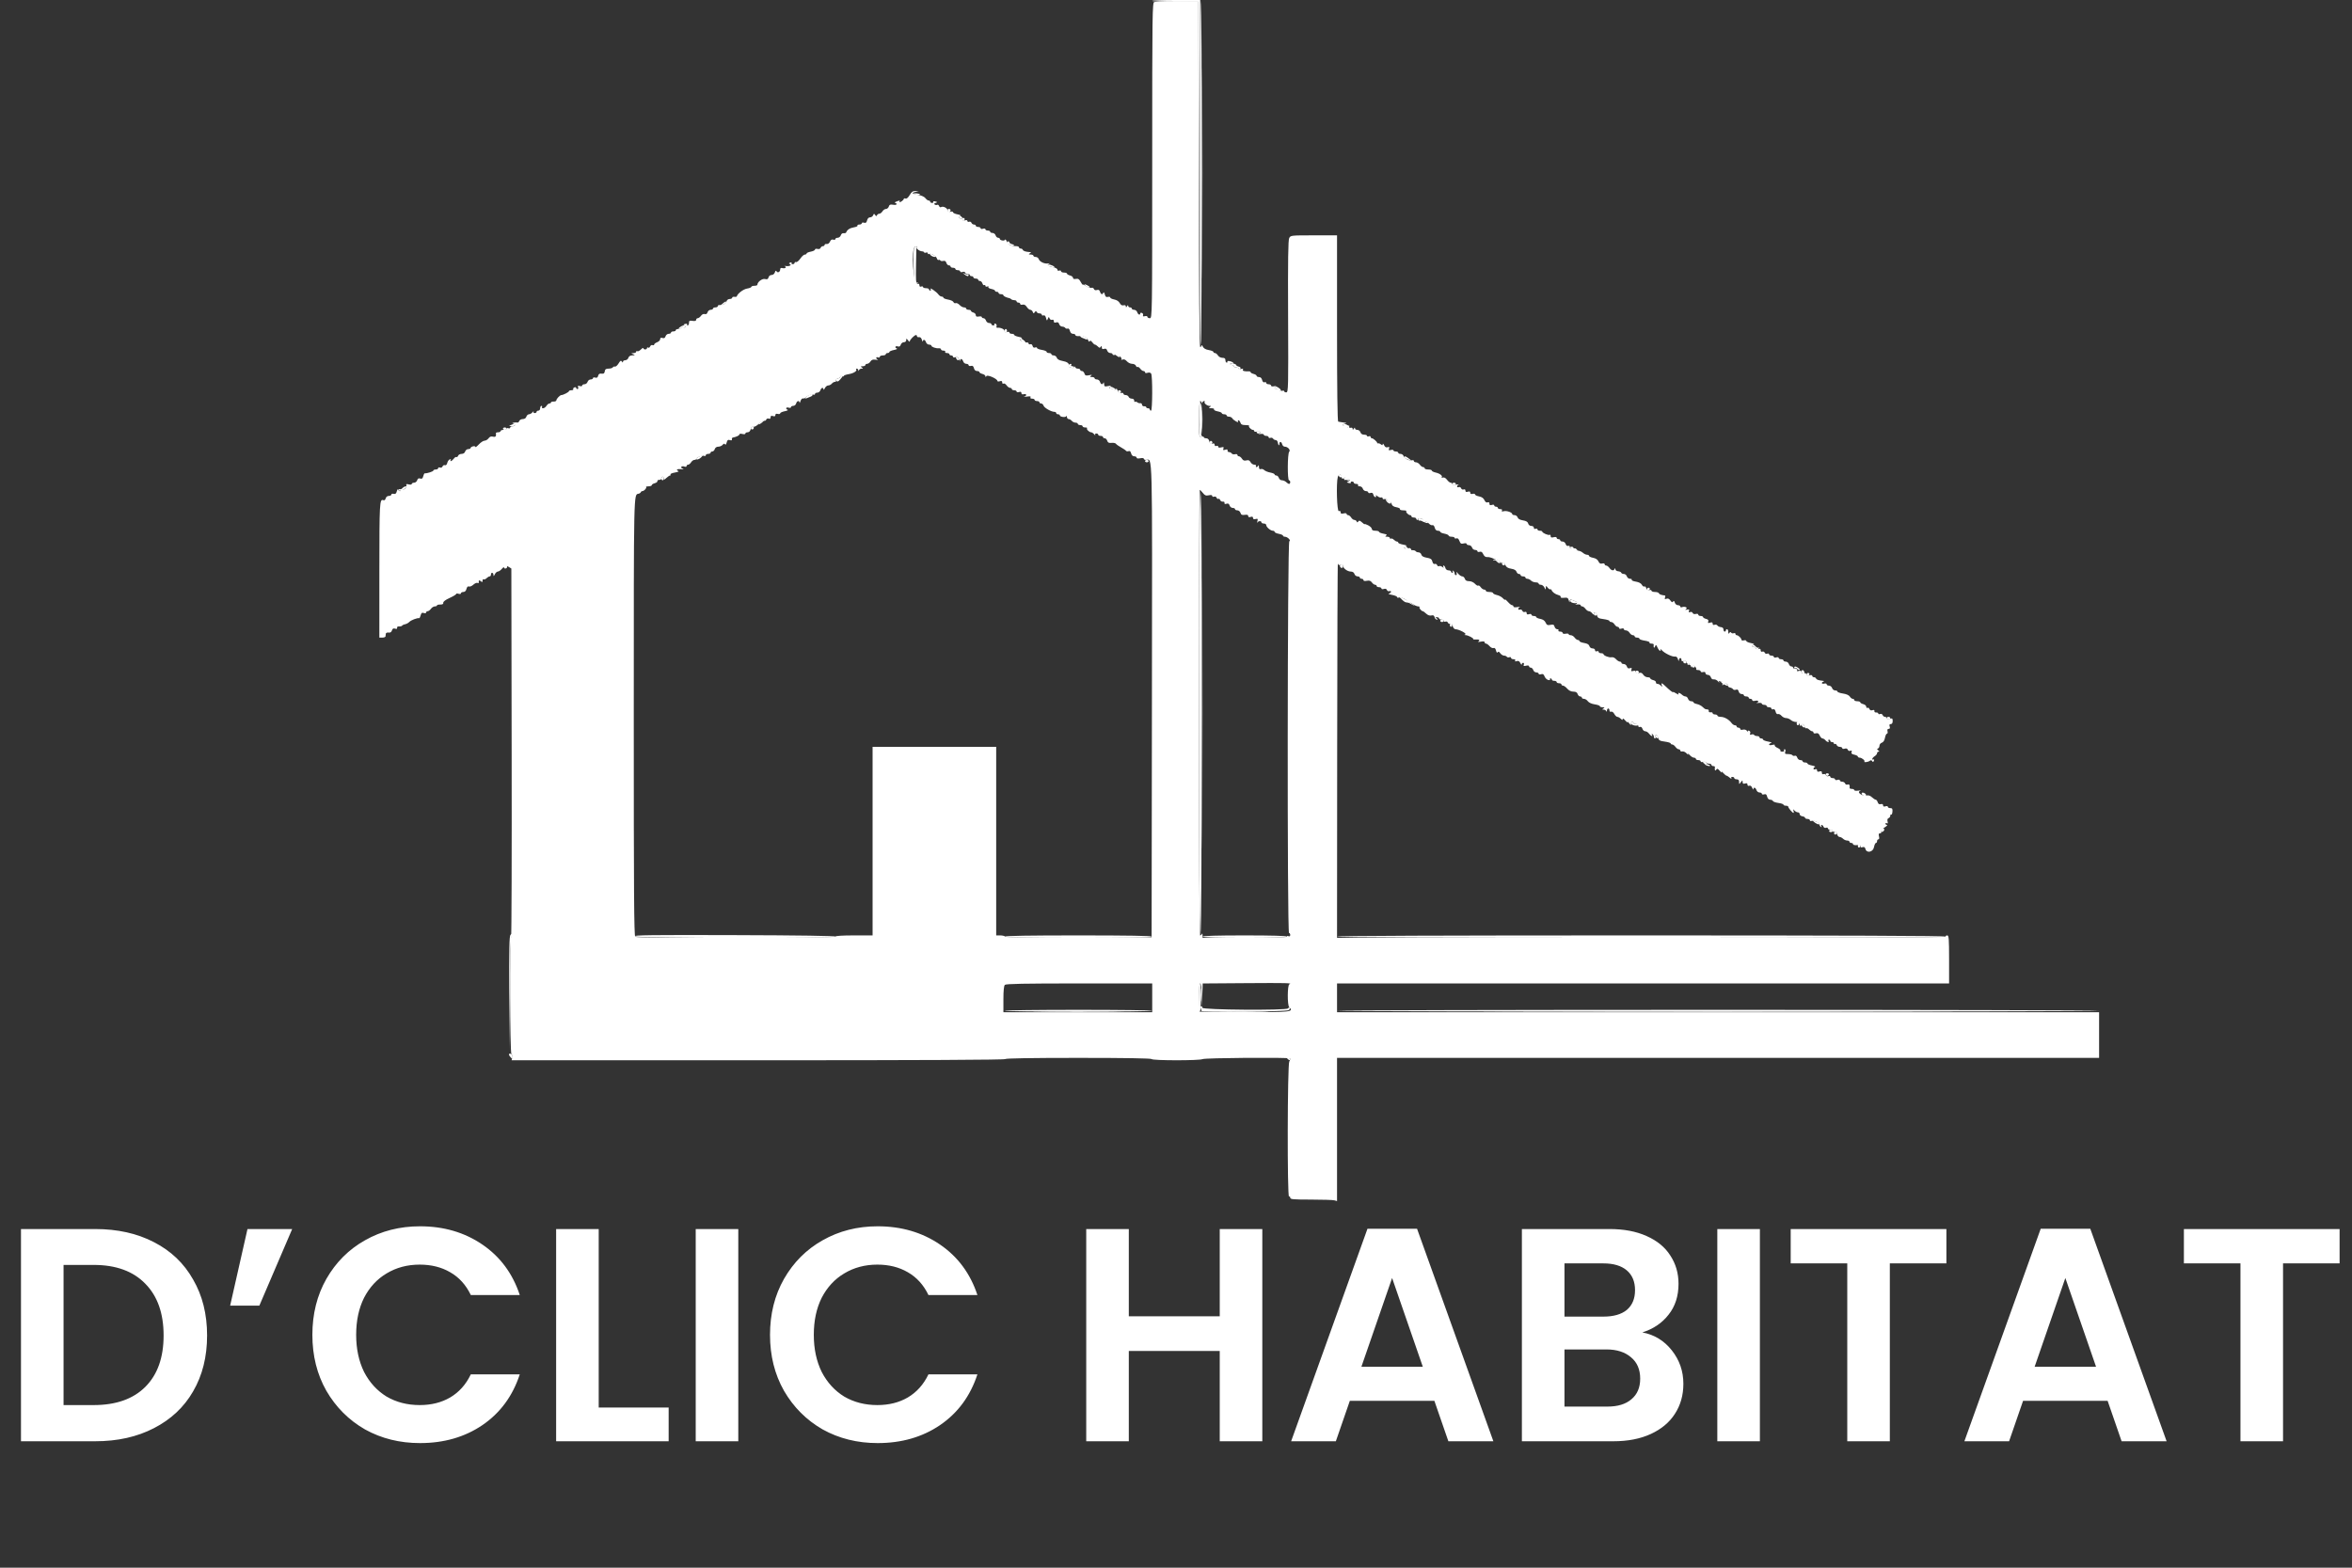<svg xmlns="http://www.w3.org/2000/svg" fill="none" viewBox="0 0 186 124" height="124" width="186">
<rect x="0" y="0" width="186" height="124" fill="#333333" stroke="none"/>
<path fill="white" d="M7.527 97.214C9.291 97.214 10.838 97.558 12.169 98.248C13.515 98.937 14.55 99.923 15.271 101.206C16.009 102.473 16.377 103.948 16.377 105.631C16.377 107.314 16.009 108.789 15.271 110.056C14.55 111.307 13.515 112.276 12.169 112.966C10.838 113.655 9.291 114 7.527 114H1.659V97.214H7.527ZM7.407 111.138C9.171 111.138 10.534 110.657 11.495 109.695C12.457 108.733 12.938 107.379 12.938 105.631C12.938 103.883 12.457 102.521 11.495 101.543C10.534 100.549 9.171 100.052 7.407 100.052H5.026V111.138H7.407ZM19.571 97.214H23.106L20.509 103.274H18.2L19.571 97.214ZM24.703 105.583C24.703 103.931 25.072 102.456 25.809 101.158C26.563 99.843 27.581 98.825 28.863 98.104C30.162 97.366 31.613 96.997 33.216 96.997C35.092 96.997 36.735 97.478 38.146 98.44C39.557 99.402 40.543 100.733 41.104 102.432H37.232C36.848 101.631 36.303 101.03 35.597 100.629C34.908 100.228 34.106 100.028 33.192 100.028C32.214 100.028 31.34 100.26 30.571 100.725C29.817 101.174 29.224 101.815 28.791 102.649C28.374 103.483 28.166 104.461 28.166 105.583C28.166 106.689 28.374 107.667 28.791 108.517C29.224 109.351 29.817 110 30.571 110.465C31.34 110.914 32.214 111.138 33.192 111.138C34.106 111.138 34.908 110.938 35.597 110.537C36.303 110.12 36.848 109.511 37.232 108.709H41.104C40.543 110.425 39.557 111.763 38.146 112.725C36.751 113.671 35.108 114.144 33.216 114.144C31.613 114.144 30.162 113.784 28.863 113.062C27.581 112.325 26.563 111.307 25.809 110.008C25.072 108.709 24.703 107.234 24.703 105.583ZM47.347 111.331H52.878V114H43.98V97.214H47.347V111.331ZM58.385 97.214V114H55.018V97.214H58.385ZM60.894 105.583C60.894 103.931 61.263 102.456 62 101.158C62.754 99.843 63.772 98.825 65.054 98.104C66.353 97.366 67.804 96.997 69.407 96.997C71.283 96.997 72.926 97.478 74.337 98.44C75.748 99.402 76.734 100.733 77.295 102.432H73.423C73.038 101.631 72.493 101.03 71.788 100.629C71.099 100.228 70.297 100.028 69.383 100.028C68.405 100.028 67.531 100.26 66.762 100.725C66.008 101.174 65.415 101.815 64.982 102.649C64.565 103.483 64.357 104.461 64.357 105.583C64.357 106.689 64.565 107.667 64.982 108.517C65.415 109.351 66.008 110 66.762 110.465C67.531 110.914 68.405 111.138 69.383 111.138C70.297 111.138 71.099 110.938 71.788 110.537C72.493 110.12 73.038 109.511 73.423 108.709H77.295C76.734 110.425 75.748 111.763 74.337 112.725C72.942 113.671 71.299 114.144 69.407 114.144C67.804 114.144 66.353 113.784 65.054 113.062C63.772 112.325 62.754 111.307 62 110.008C61.263 108.709 60.894 107.234 60.894 105.583ZM99.826 97.214V114H96.459V106.857H89.268V114H85.901V97.214H89.268V104.116H96.459V97.214H99.826ZM113.433 110.801H106.747L105.641 114H102.105L108.142 97.19H112.062L118.098 114H114.539L113.433 110.801ZM112.519 108.108L110.09 101.086L107.661 108.108H112.519ZM129.878 105.39C130.824 105.567 131.601 106.04 132.21 106.809C132.82 107.579 133.124 108.461 133.124 109.455C133.124 110.353 132.9 111.146 132.451 111.836C132.018 112.509 131.385 113.038 130.551 113.423C129.717 113.808 128.731 114 127.593 114H120.354V97.214H127.28C128.419 97.214 129.397 97.398 130.214 97.767C131.048 98.136 131.673 98.649 132.09 99.306C132.523 99.963 132.74 100.709 132.74 101.543C132.74 102.521 132.475 103.338 131.946 103.996C131.433 104.653 130.744 105.118 129.878 105.39ZM123.721 104.14H126.799C127.601 104.14 128.218 103.964 128.651 103.611C129.084 103.242 129.301 102.721 129.301 102.048C129.301 101.374 129.084 100.853 128.651 100.484C128.218 100.116 127.601 99.931 126.799 99.931H123.721V104.14ZM127.112 111.258C127.93 111.258 128.563 111.066 129.012 110.681C129.477 110.296 129.709 109.751 129.709 109.046C129.709 108.324 129.469 107.763 128.988 107.362C128.507 106.946 127.858 106.737 127.04 106.737H123.721V111.258H127.112ZM139.175 97.214V114H135.808V97.214H139.175ZM153.924 97.214V99.931H149.451V114H146.084V99.931H141.611V97.214H153.924ZM166.674 110.801H159.988L158.882 114H155.347L161.383 97.19H165.303L171.339 114H167.78L166.674 110.801ZM165.76 108.108L163.331 101.086L160.902 108.108H165.76ZM185.019 97.214V99.931H180.546V114H177.179V99.931H172.706V97.214H185.019Z"></path>
<path fill="white" d="M91.285 0.159C91.128 0.201 91.119 0.879 91.119 12.687C91.119 25.106 91.118 25.169 90.929 25.169C90.825 25.169 90.74 25.121 90.74 25.063C90.74 25.003 90.655 24.979 90.542 25.009C90.403 25.045 90.359 25.023 90.394 24.933C90.421 24.862 90.382 24.781 90.306 24.752C90.232 24.724 90.17 24.741 90.17 24.792C90.17 24.96 89.994 24.887 89.933 24.694C89.9 24.59 89.79 24.504 89.689 24.504C89.588 24.504 89.506 24.462 89.506 24.409C89.506 24.357 89.442 24.314 89.364 24.314C89.285 24.314 89.221 24.261 89.22 24.196C89.219 24.116 89.188 24.124 89.126 24.219C89.055 24.331 89.034 24.333 89.033 24.232C89.032 24.151 88.963 24.12 88.852 24.149C88.73 24.181 88.633 24.124 88.551 23.972C88.477 23.833 88.311 23.725 88.115 23.688C87.94 23.655 87.798 23.585 87.798 23.533C87.798 23.48 87.716 23.459 87.615 23.485C87.479 23.521 87.416 23.47 87.367 23.282C87.33 23.145 87.28 23.085 87.256 23.151C87.19 23.331 87.059 23.293 86.99 23.076C86.946 22.937 86.876 22.898 86.746 22.94C86.629 22.977 86.543 22.946 86.508 22.855C86.478 22.776 86.392 22.735 86.318 22.764C86.243 22.792 86.066 22.739 85.922 22.645C85.779 22.551 85.648 22.493 85.63 22.516C85.612 22.539 85.534 22.435 85.456 22.287C85.345 22.076 85.263 22.026 85.085 22.06C84.934 22.088 84.856 22.06 84.856 21.976C84.856 21.906 84.749 21.822 84.618 21.789C84.488 21.756 84.381 21.691 84.381 21.645C84.381 21.598 84.274 21.56 84.144 21.56C84.013 21.56 83.906 21.513 83.906 21.455C83.906 21.397 83.842 21.374 83.764 21.404C83.68 21.437 83.622 21.405 83.622 21.328C83.622 21.249 83.471 21.171 83.242 21.132C82.861 21.068 82.76 20.96 82.981 20.854C83.046 20.823 83.004 20.816 82.886 20.838C82.61 20.889 82.213 20.704 82.144 20.491C82.115 20.4 82.008 20.325 81.907 20.325C81.806 20.325 81.724 20.282 81.724 20.23C81.724 20.178 81.628 20.135 81.51 20.134C81.337 20.133 81.324 20.115 81.439 20.04C81.565 19.959 81.565 19.947 81.439 19.939C81.118 19.92 80.918 19.855 80.887 19.761C80.869 19.705 80.793 19.66 80.719 19.66C80.645 19.66 80.585 19.618 80.585 19.566C80.585 19.513 80.489 19.47 80.371 19.469C79.96 19.466 79.715 19.347 79.617 19.101C79.563 18.965 79.5 18.902 79.478 18.962C79.432 19.084 79.066 19.02 79.066 18.889C79.066 18.843 79.005 18.806 78.93 18.806C78.856 18.806 78.767 18.72 78.734 18.616C78.701 18.511 78.591 18.426 78.49 18.426C78.389 18.426 78.307 18.383 78.307 18.331C78.307 18.278 78.222 18.236 78.117 18.236C78.013 18.236 77.927 18.19 77.927 18.134C77.927 18.076 77.847 18.059 77.738 18.093C77.629 18.128 77.548 18.11 77.548 18.052C77.548 17.997 77.462 17.951 77.358 17.951C77.254 17.951 77.168 17.908 77.168 17.856C77.168 17.804 77.103 17.761 77.023 17.761C76.943 17.761 76.854 17.7 76.825 17.624C76.796 17.549 76.712 17.511 76.638 17.54C76.564 17.568 76.504 17.541 76.504 17.48C76.504 17.411 76.43 17.392 76.314 17.428C76.205 17.463 76.124 17.445 76.124 17.387C76.124 17.332 76.06 17.286 75.982 17.286C75.81 17.286 75.793 17.129 75.958 17.069C76.023 17.045 75.917 16.994 75.721 16.955C75.525 16.917 75.365 16.842 75.365 16.789C75.365 16.737 75.281 16.716 75.178 16.743C75.053 16.776 74.974 16.735 74.936 16.616C74.876 16.425 74.57 16.288 74.416 16.383C74.363 16.416 74.294 16.377 74.263 16.295C74.232 16.214 74.168 16.171 74.121 16.2C74.075 16.229 73.986 16.221 73.924 16.183C73.847 16.135 73.868 16.094 73.99 16.051C74.155 15.993 74.153 15.984 73.96 15.934C73.845 15.904 73.775 15.918 73.805 15.965C73.834 16.012 73.791 16.051 73.71 16.051C73.629 16.051 73.562 16.009 73.562 15.956C73.562 15.904 73.507 15.861 73.44 15.861C73.374 15.861 73.259 15.778 73.186 15.677C73.112 15.574 72.883 15.464 72.667 15.428C72.135 15.341 72.038 15.26 72.376 15.186L72.66 15.124L72.396 15.113C72.19 15.104 72.09 15.173 71.939 15.429C71.817 15.636 71.696 15.737 71.61 15.703C71.535 15.675 71.474 15.688 71.474 15.733C71.474 15.778 71.384 15.872 71.274 15.94C71.164 16.009 71.103 16.019 71.137 15.963C71.211 15.845 71.122 15.842 70.857 15.956C70.752 16.001 70.72 16.041 70.786 16.044C70.851 16.048 70.904 16.095 70.904 16.148C70.904 16.202 70.783 16.223 70.626 16.195C70.406 16.156 70.335 16.186 70.288 16.336C70.254 16.441 70.155 16.526 70.067 16.526C69.978 16.526 69.853 16.612 69.787 16.716C69.722 16.821 69.609 16.906 69.535 16.906C69.462 16.906 69.38 16.959 69.354 17.025C69.317 17.115 69.282 17.11 69.209 17.004C69.125 16.883 69.103 16.886 69.049 17.027C69.014 17.117 68.906 17.191 68.808 17.191C68.697 17.191 68.608 17.281 68.57 17.431C68.524 17.613 68.466 17.658 68.331 17.615C68.232 17.584 68.152 17.603 68.152 17.659C68.152 17.715 68.064 17.761 67.957 17.761C67.849 17.761 67.784 17.798 67.812 17.844C67.841 17.889 67.715 17.951 67.532 17.98C67.213 18.032 66.987 18.179 66.921 18.378C66.904 18.43 66.814 18.46 66.722 18.445C66.621 18.428 66.53 18.493 66.493 18.611C66.459 18.719 66.349 18.806 66.248 18.806C66.147 18.806 66.064 18.851 66.064 18.907C66.064 18.963 65.989 18.984 65.897 18.955C65.783 18.919 65.699 18.97 65.635 19.115C65.579 19.241 65.472 19.316 65.375 19.3C65.284 19.285 65.21 19.317 65.21 19.371C65.21 19.426 65.151 19.471 65.078 19.471C65.005 19.471 64.922 19.531 64.894 19.606C64.862 19.688 64.766 19.721 64.646 19.689C64.539 19.661 64.451 19.684 64.451 19.74C64.451 19.796 64.301 19.87 64.119 19.904C63.936 19.938 63.786 20.005 63.786 20.051C63.786 20.097 63.724 20.135 63.647 20.135C63.571 20.135 63.411 20.278 63.292 20.453C63.172 20.627 63.021 20.752 62.956 20.73C62.891 20.707 62.837 20.736 62.837 20.792C62.837 20.849 62.771 20.895 62.689 20.895C62.608 20.895 62.568 20.853 62.599 20.801C62.634 20.745 62.591 20.733 62.491 20.771C62.388 20.811 62.368 20.85 62.439 20.873C62.648 20.943 62.455 21.079 62.193 21.047C62.051 21.029 61.99 21.034 62.056 21.057C62.249 21.125 62.096 21.262 61.888 21.208C61.758 21.174 61.699 21.204 61.699 21.306C61.699 21.506 61.505 21.613 61.414 21.465C61.361 21.379 61.322 21.403 61.276 21.547C61.238 21.666 61.132 21.75 61.019 21.75C60.907 21.75 60.806 21.829 60.777 21.939C60.739 22.085 60.675 22.115 60.498 22.07C60.278 22.015 59.895 22.303 59.895 22.524C59.895 22.569 59.788 22.605 59.658 22.605C59.528 22.605 59.421 22.642 59.421 22.687C59.421 22.733 59.267 22.795 59.08 22.825C58.785 22.873 58.323 23.223 58.27 23.438C58.261 23.476 58.174 23.494 58.078 23.477C57.981 23.461 57.902 23.493 57.902 23.549C57.902 23.604 57.813 23.65 57.703 23.65C57.588 23.65 57.485 23.725 57.458 23.831C57.411 24.008 57.12 24.159 56.882 24.13C56.817 24.123 56.763 24.161 56.763 24.215C56.763 24.27 56.678 24.314 56.574 24.314C56.469 24.314 56.384 24.357 56.384 24.409C56.384 24.462 56.301 24.504 56.2 24.504C56.099 24.504 55.99 24.591 55.956 24.698C55.915 24.827 55.839 24.875 55.733 24.841C55.636 24.81 55.516 24.866 55.435 24.979C55.36 25.084 55.243 25.169 55.177 25.169C55.11 25.169 55.055 25.226 55.055 25.295C55.055 25.381 54.965 25.408 54.77 25.38C54.531 25.344 54.486 25.369 54.486 25.538C54.486 25.649 54.441 25.739 54.385 25.739C54.33 25.739 54.309 25.7 54.338 25.653C54.367 25.605 54.296 25.591 54.18 25.622C54.063 25.652 54.021 25.695 54.085 25.716C54.149 25.738 54.201 25.799 54.201 25.852C54.201 25.905 54.138 25.925 54.062 25.896C53.985 25.866 53.897 25.883 53.866 25.933C53.835 25.983 53.727 26.024 53.626 26.024C53.525 26.024 53.442 26.067 53.442 26.119C53.442 26.171 53.356 26.214 53.252 26.214C53.148 26.214 53.062 26.257 53.062 26.309C53.062 26.361 52.98 26.404 52.879 26.404C52.777 26.404 52.668 26.491 52.634 26.598C52.59 26.736 52.52 26.775 52.39 26.734C52.263 26.693 52.208 26.721 52.208 26.827C52.208 26.91 52.101 27.019 51.971 27.069C51.84 27.118 51.733 27.201 51.733 27.253C51.733 27.305 51.675 27.325 51.603 27.297C51.532 27.27 51.447 27.317 51.414 27.402C51.382 27.486 51.312 27.529 51.26 27.497C51.207 27.464 51.164 27.483 51.164 27.538C51.164 27.593 51.1 27.639 51.022 27.639C50.943 27.639 50.879 27.596 50.879 27.544C50.879 27.491 50.792 27.536 50.686 27.642C50.58 27.748 50.452 27.81 50.401 27.779C50.351 27.748 50.31 27.767 50.31 27.823C50.31 27.878 50.214 27.926 50.096 27.93C49.892 27.936 49.891 27.941 50.073 28.018C50.242 28.091 50.235 28.101 50.008 28.107C49.84 28.111 49.733 28.178 49.693 28.303C49.66 28.408 49.55 28.493 49.449 28.493C49.348 28.493 49.265 28.547 49.264 28.612C49.263 28.696 49.237 28.691 49.178 28.596C49.11 28.49 49.056 28.521 48.918 28.747C48.822 28.904 48.695 29.016 48.634 28.995C48.574 28.975 48.496 29.003 48.462 29.058C48.428 29.113 48.278 29.158 48.128 29.158C47.918 29.158 47.849 29.207 47.825 29.372C47.802 29.535 47.743 29.578 47.574 29.555C47.415 29.532 47.339 29.579 47.302 29.724C47.264 29.867 47.199 29.907 47.071 29.867C46.973 29.835 46.893 29.856 46.893 29.912C46.893 29.967 46.811 30.013 46.71 30.013C46.609 30.013 46.499 30.099 46.466 30.203C46.433 30.308 46.323 30.393 46.222 30.393C46.122 30.393 46.039 30.439 46.039 30.494C46.039 30.552 45.958 30.57 45.85 30.535C45.705 30.489 45.674 30.51 45.718 30.624C45.749 30.706 45.727 30.773 45.67 30.773C45.612 30.773 45.565 30.731 45.565 30.681C45.565 30.63 45.501 30.613 45.423 30.643C45.345 30.673 45.304 30.736 45.333 30.783C45.362 30.829 45.298 30.868 45.191 30.868C45.083 30.868 44.995 30.9 44.994 30.939C44.994 31.014 44.543 31.248 44.4 31.248C44.284 31.248 43.999 31.545 43.997 31.668C43.996 31.724 43.9 31.767 43.784 31.762C43.667 31.758 43.571 31.79 43.571 31.834C43.571 31.877 43.518 31.913 43.452 31.913C43.386 31.913 43.279 31.998 43.214 32.103C43.149 32.207 43.029 32.292 42.948 32.292C42.867 32.292 42.828 32.25 42.86 32.198C42.892 32.145 42.873 32.103 42.818 32.103C42.763 32.103 42.717 32.188 42.717 32.292C42.717 32.398 42.654 32.482 42.575 32.482C42.497 32.482 42.433 32.525 42.433 32.577C42.433 32.63 42.366 32.672 42.285 32.672C42.197 32.672 42.161 32.624 42.197 32.553C42.23 32.489 42.196 32.51 42.121 32.601C42.046 32.693 41.917 32.767 41.835 32.767C41.754 32.767 41.659 32.853 41.626 32.957C41.589 33.075 41.483 33.147 41.345 33.147C41.224 33.147 41.1 33.212 41.069 33.291C41.039 33.369 40.981 33.429 40.941 33.422C40.742 33.389 40.402 33.456 40.558 33.498C40.785 33.557 40.769 33.717 40.535 33.717C40.43 33.717 40.345 33.764 40.345 33.822C40.345 33.88 40.281 33.903 40.202 33.873C40.124 33.843 40.06 33.859 40.06 33.91C40.06 33.961 39.953 34.002 39.823 34.002C39.692 34.002 39.586 34.045 39.586 34.097C39.586 34.149 39.5 34.192 39.396 34.192C39.291 34.192 39.211 34.224 39.217 34.263C39.256 34.51 39.191 34.589 38.988 34.538C38.835 34.499 38.728 34.54 38.634 34.67C38.56 34.773 38.419 34.857 38.322 34.857C38.223 34.857 38.019 34.99 37.868 35.152C37.716 35.314 37.593 35.404 37.593 35.351C37.593 35.298 37.507 35.277 37.403 35.304C37.298 35.332 37.213 35.392 37.213 35.438C37.213 35.484 37.13 35.522 37.029 35.522C36.928 35.522 36.819 35.607 36.786 35.712C36.748 35.83 36.642 35.902 36.505 35.902C36.383 35.902 36.258 35.968 36.227 36.05C36.196 36.132 36.135 36.177 36.092 36.15C36.049 36.123 35.954 36.185 35.881 36.286C35.747 36.472 35.538 36.554 35.646 36.378C35.679 36.325 35.643 36.307 35.566 36.337C35.489 36.366 35.401 36.492 35.37 36.617C35.335 36.758 35.264 36.826 35.184 36.795C35.113 36.768 35.029 36.812 34.998 36.892C34.966 36.977 34.881 37.015 34.796 36.982C34.716 36.951 34.651 36.974 34.651 37.031C34.651 37.089 34.565 37.136 34.461 37.136C34.356 37.136 34.271 37.174 34.271 37.219C34.271 37.294 33.748 37.461 33.592 37.437C33.558 37.432 33.503 37.536 33.47 37.667C33.425 37.849 33.367 37.893 33.231 37.85C33.105 37.81 33.034 37.85 32.991 37.987C32.957 38.094 32.847 38.181 32.746 38.181C32.645 38.181 32.563 38.225 32.563 38.278C32.563 38.334 32.462 38.349 32.324 38.315C32.14 38.269 32.098 38.286 32.139 38.393C32.207 38.571 31.945 38.789 31.752 38.715C31.667 38.682 31.628 38.698 31.662 38.752C31.694 38.804 31.678 38.846 31.627 38.846C31.576 38.846 31.515 38.792 31.491 38.727C31.467 38.662 31.417 38.721 31.38 38.859C31.33 39.046 31.267 39.097 31.131 39.061C31.031 39.035 30.949 39.062 30.949 39.12C30.949 39.178 30.86 39.226 30.75 39.226C30.63 39.226 30.532 39.303 30.5 39.421C30.467 39.549 30.399 39.597 30.304 39.56C30.021 39.452 30.003 39.792 30.001 45.091L30 50.433H30.237C30.368 50.433 30.48 50.391 30.486 50.338C30.493 50.286 30.504 50.19 30.511 50.124C30.518 50.059 30.616 50.019 30.729 50.034C30.868 50.054 30.953 49.999 30.996 49.864C31.042 49.72 31.11 49.681 31.244 49.724C31.369 49.764 31.42 49.742 31.402 49.657C31.387 49.582 31.453 49.538 31.565 49.548C31.668 49.557 31.775 49.529 31.802 49.486C31.828 49.443 31.936 49.392 32.04 49.374C32.145 49.356 32.294 49.273 32.373 49.19C32.502 49.053 32.995 48.864 33.146 48.895C33.18 48.901 33.235 48.8 33.268 48.667C33.314 48.482 33.37 48.441 33.515 48.487C33.621 48.521 33.701 48.503 33.701 48.445C33.701 48.389 33.756 48.344 33.823 48.344C33.89 48.344 34.005 48.258 34.081 48.154C34.156 48.049 34.294 47.964 34.387 47.964C34.48 47.964 34.555 47.93 34.555 47.889C34.555 47.847 34.673 47.815 34.816 47.818C34.996 47.82 35.07 47.777 35.055 47.679C35.041 47.589 35.223 47.449 35.553 47.299C35.839 47.168 36.073 47.027 36.074 46.984C36.074 46.941 36.159 46.934 36.264 46.967C36.373 47.001 36.453 46.983 36.453 46.925C36.453 46.87 36.538 46.824 36.642 46.824C36.764 46.824 36.851 46.739 36.89 46.581C36.931 46.422 36.998 46.356 37.087 46.39C37.162 46.419 37.315 46.356 37.428 46.251C37.541 46.146 37.688 46.081 37.754 46.106C37.821 46.132 37.87 46.122 37.865 46.084C37.838 45.901 37.89 45.862 38.02 45.969C38.136 46.066 38.162 46.059 38.162 45.928C38.162 45.84 38.201 45.792 38.249 45.822C38.297 45.852 38.401 45.812 38.48 45.733C38.559 45.654 38.669 45.59 38.724 45.59C38.781 45.59 38.826 45.525 38.826 45.447C38.826 45.246 39.015 45.269 39.023 45.471C39.028 45.603 39.05 45.593 39.132 45.423C39.188 45.306 39.296 45.209 39.371 45.209C39.446 45.209 39.588 45.113 39.686 44.996C39.784 44.878 39.865 44.834 39.867 44.898C39.869 44.961 39.934 44.989 40.012 44.959C40.09 44.929 40.128 44.863 40.097 44.813C40.066 44.762 40.13 44.777 40.239 44.845L40.438 44.969L40.462 59.502C40.476 67.495 40.456 74.058 40.419 74.087C40.292 74.182 40.321 83.317 40.448 83.395C40.51 83.434 40.538 83.556 40.51 83.666L40.457 83.865H59.946C72.836 83.865 79.455 83.833 79.493 83.77C79.531 83.709 81.565 83.676 85.283 83.676C89.001 83.676 91.034 83.709 91.072 83.77C91.148 83.894 94.868 83.897 95.1 83.773C95.287 83.674 101.917 83.623 102.015 83.721C102.047 83.753 102.022 83.862 101.959 83.963C101.81 84.202 101.79 94.737 101.939 94.645C101.991 94.613 102.033 94.653 102.033 94.735C102.033 94.863 102.252 94.883 103.671 94.884C104.571 94.885 105.404 94.911 105.521 94.942L105.735 95V89.338V83.676H135.868H166V81.871V80.066H135.868H105.735V78.927V77.787H129.936H154.137V75.887C154.137 74.262 154.116 73.988 153.994 73.988C153.916 73.988 153.852 74.031 153.852 74.083C153.852 74.146 145.769 74.178 129.793 74.178H105.735L105.746 59.29C105.752 51.102 105.777 44.479 105.801 44.572C105.832 44.691 105.901 44.725 106.027 44.685C106.145 44.647 106.209 44.672 106.209 44.755C106.209 44.947 106.562 45.209 106.821 45.209C106.968 45.209 107.073 45.279 107.111 45.399C107.144 45.504 107.254 45.59 107.355 45.59C107.455 45.59 107.538 45.632 107.538 45.684C107.538 45.736 107.602 45.779 107.68 45.779C107.759 45.779 107.823 45.827 107.823 45.886C107.823 45.953 107.924 45.973 108.091 45.939C108.288 45.9 108.393 45.934 108.491 46.07C108.564 46.171 108.678 46.254 108.745 46.254C108.812 46.254 108.867 46.297 108.867 46.349C108.867 46.401 108.952 46.444 109.056 46.444C109.161 46.444 109.246 46.49 109.246 46.546C109.246 46.604 109.327 46.621 109.437 46.586C109.561 46.547 109.646 46.575 109.682 46.669C109.712 46.748 109.797 46.789 109.871 46.76C109.945 46.732 110.006 46.753 110.006 46.807C110.006 46.861 109.931 46.922 109.839 46.942C109.748 46.962 109.855 47.012 110.077 47.053C110.298 47.093 110.48 47.169 110.48 47.222C110.48 47.276 110.542 47.295 110.618 47.267C110.805 47.194 111.352 47.478 111.273 47.606C111.236 47.667 111.255 47.681 111.32 47.64C111.381 47.602 111.554 47.66 111.705 47.768C111.857 47.876 112.056 47.964 112.148 47.964C112.24 47.964 112.288 47.99 112.256 48.023C112.197 48.082 112.41 48.344 112.518 48.344C112.55 48.344 112.67 48.431 112.785 48.538C112.917 48.662 113.068 48.714 113.197 48.682C113.346 48.644 113.414 48.681 113.45 48.819C113.477 48.923 113.557 49.008 113.627 49.007C113.724 49.006 113.72 48.983 113.612 48.913C113.49 48.835 113.494 48.821 113.636 48.82C113.727 48.819 113.802 48.861 113.802 48.913C113.802 48.966 113.887 49.008 113.992 49.008C114.096 49.008 114.181 49.056 114.181 49.114C114.181 49.171 114.242 49.196 114.316 49.167C114.39 49.139 114.474 49.176 114.502 49.25C114.53 49.325 114.614 49.362 114.688 49.334C114.775 49.3 114.844 49.367 114.883 49.525C114.919 49.667 115.013 49.77 115.108 49.772C115.379 49.777 116.027 50.117 115.879 50.176C115.78 50.215 115.786 50.23 115.903 50.236C116.106 50.246 116.565 50.485 116.502 50.548C116.475 50.576 116.551 50.59 116.67 50.581C116.96 50.558 117.078 50.628 116.92 50.73C116.841 50.781 116.91 50.79 117.1 50.754C117.3 50.715 117.408 50.732 117.408 50.801C117.408 50.86 117.456 50.908 117.516 50.908C117.575 50.908 117.702 50.998 117.798 51.109C117.893 51.22 118.033 51.287 118.109 51.258C118.199 51.224 118.266 51.29 118.308 51.456C118.347 51.613 118.396 51.664 118.439 51.594C118.488 51.516 118.549 51.538 118.643 51.67C118.718 51.773 118.852 51.858 118.942 51.858C119.032 51.858 119.131 51.899 119.161 51.949C119.192 51.999 119.28 52.016 119.357 51.986C119.434 51.957 119.496 51.98 119.496 52.038C119.496 52.096 119.584 52.143 119.692 52.143C119.81 52.143 119.862 52.184 119.822 52.248C119.779 52.317 119.821 52.333 119.944 52.294C120.079 52.251 120.159 52.294 120.234 52.45C120.291 52.568 120.34 52.612 120.344 52.546C120.348 52.481 120.398 52.428 120.455 52.428C120.513 52.428 120.536 52.492 120.505 52.571C120.462 52.684 120.501 52.702 120.685 52.656C120.829 52.62 120.92 52.638 120.92 52.702C120.92 52.76 120.981 52.808 121.056 52.808C121.131 52.808 121.219 52.893 121.252 52.998C121.285 53.102 121.395 53.187 121.496 53.187C121.596 53.187 121.679 53.233 121.679 53.289C121.679 53.347 121.76 53.365 121.869 53.33C122.012 53.284 122.08 53.326 122.146 53.501C122.194 53.628 122.323 53.755 122.431 53.783C122.539 53.812 122.604 53.796 122.575 53.748C122.546 53.701 122.567 53.662 122.622 53.662C122.678 53.662 122.723 53.705 122.723 53.757C122.723 53.81 122.808 53.852 122.913 53.852C123.017 53.852 123.103 53.895 123.103 53.947C123.103 54 123.188 54.042 123.292 54.042C123.397 54.042 123.482 54.085 123.482 54.137C123.482 54.19 123.538 54.232 123.607 54.232C123.676 54.232 123.825 54.339 123.939 54.47C124.072 54.622 124.245 54.707 124.424 54.707C124.62 54.707 124.721 54.764 124.763 54.897C124.796 55.002 124.885 55.087 124.96 55.087C125.034 55.087 125.096 55.13 125.096 55.182C125.096 55.234 125.171 55.277 125.265 55.277C125.357 55.277 125.494 55.361 125.568 55.464C125.648 55.576 125.867 55.676 126.111 55.712C126.336 55.746 126.519 55.812 126.519 55.858C126.519 55.904 126.615 55.943 126.733 55.944C126.905 55.944 126.919 55.963 126.804 56.037C126.681 56.116 126.683 56.129 126.82 56.13C126.907 56.131 126.999 56.185 127.026 56.251C127.054 56.322 127.077 56.303 127.081 56.203C127.09 55.995 127.278 55.982 127.278 56.19C127.278 56.28 127.331 56.322 127.409 56.292C127.484 56.263 127.592 56.34 127.662 56.472C127.73 56.598 127.839 56.702 127.905 56.702C127.97 56.702 128.091 56.769 128.173 56.851C128.285 56.963 128.323 56.969 128.326 56.875C128.327 56.802 128.408 56.844 128.515 56.974C128.618 57.097 128.703 57.161 128.705 57.116C128.707 57.071 128.771 57.117 128.848 57.218C128.969 57.379 128.987 57.383 128.987 57.242C128.987 57.154 129.029 57.082 129.082 57.082C129.134 57.082 129.177 57.124 129.177 57.177C129.177 57.229 129.262 57.272 129.366 57.272C129.471 57.272 129.556 57.334 129.556 57.411C129.556 57.492 129.612 57.529 129.69 57.499C129.77 57.468 129.848 57.526 129.886 57.645C129.921 57.753 130.022 57.842 130.111 57.842C130.2 57.842 130.335 57.927 130.41 58.031C130.554 58.23 130.756 58.301 130.639 58.112C130.596 58.044 130.612 58.028 130.68 58.07C130.741 58.107 130.79 58.199 130.79 58.275C130.79 58.35 130.831 58.411 130.882 58.411C130.932 58.411 130.949 58.347 130.919 58.269C130.889 58.191 130.911 58.126 130.968 58.126C131.025 58.126 131.098 58.232 131.13 58.362C131.18 58.56 131.263 58.607 131.654 58.659C131.91 58.693 132.119 58.758 132.119 58.803C132.119 58.849 132.173 58.886 132.24 58.886C132.307 58.886 132.423 58.972 132.498 59.076C132.574 59.181 132.69 59.266 132.757 59.266C132.823 59.266 132.878 59.312 132.878 59.368C132.878 59.424 132.953 59.455 133.044 59.437C133.135 59.419 133.288 59.49 133.383 59.596C133.479 59.702 133.529 59.724 133.495 59.646C133.461 59.568 133.518 59.6 133.621 59.717C133.725 59.835 133.878 59.931 133.961 59.931C134.044 59.931 134.112 59.974 134.112 60.026C134.112 60.078 134.197 60.121 134.301 60.121C134.406 60.121 134.491 60.166 134.491 60.222C134.491 60.279 134.571 60.298 134.673 60.266C134.773 60.234 134.883 60.252 134.916 60.307C134.949 60.361 135.06 60.406 135.161 60.406C135.263 60.406 135.345 60.449 135.345 60.501C135.345 60.553 135.41 60.596 135.488 60.596C135.566 60.596 135.625 60.628 135.619 60.667C135.581 60.905 135.635 61.021 135.72 60.886C135.792 60.772 135.842 60.789 136.01 60.981C136.123 61.109 136.186 61.149 136.152 61.071C136.118 60.992 136.175 61.025 136.279 61.142C136.383 61.259 136.5 61.356 136.539 61.356C136.579 61.356 136.697 61.431 136.801 61.522C136.906 61.613 136.96 61.635 136.922 61.569C136.879 61.495 136.909 61.451 137.001 61.451C137.082 61.451 137.149 61.493 137.149 61.545C137.149 61.598 137.234 61.641 137.338 61.641C137.471 61.641 137.528 61.704 137.528 61.849C137.528 62.052 137.531 62.053 137.667 61.873C137.798 61.7 137.807 61.699 137.81 61.861C137.812 61.99 137.861 62.018 138.003 61.973C138.136 61.931 138.193 61.956 138.193 62.059C138.193 62.149 138.246 62.184 138.334 62.15C138.425 62.115 138.508 62.176 138.566 62.319C138.615 62.442 138.658 62.489 138.661 62.424C138.67 62.237 138.838 62.286 138.904 62.495C138.938 62.6 139.047 62.685 139.148 62.685C139.249 62.685 139.331 62.731 139.331 62.787C139.331 62.843 139.411 62.863 139.51 62.831C139.646 62.788 139.704 62.833 139.749 63.015C139.787 63.166 139.876 63.255 139.99 63.255C140.089 63.255 140.185 63.301 140.204 63.356C140.222 63.412 140.418 63.482 140.638 63.511C140.859 63.541 141.04 63.602 141.04 63.648C141.04 63.693 141.125 63.73 141.23 63.73C141.334 63.73 141.419 63.766 141.419 63.811C141.419 63.907 141.75 64.3 141.831 64.3C141.862 64.3 141.864 64.225 141.836 64.134C141.79 63.988 141.799 63.985 141.91 64.11C141.979 64.188 142.1 64.253 142.179 64.253C142.257 64.253 142.321 64.317 142.321 64.395C142.321 64.473 142.417 64.551 142.535 64.568C142.652 64.584 142.748 64.638 142.748 64.686C142.748 64.735 142.833 64.775 142.938 64.775C143.042 64.775 143.128 64.822 143.128 64.88C143.128 64.938 143.189 64.962 143.263 64.933C143.437 64.866 143.885 65.073 143.886 65.22C143.887 65.283 143.936 65.364 143.997 65.401C144.065 65.443 144.08 65.427 144.038 65.359C144.001 65.299 144.011 65.25 144.061 65.25C144.111 65.25 144.176 65.313 144.205 65.391C144.236 65.471 144.322 65.507 144.405 65.475C144.485 65.445 144.551 65.467 144.551 65.525C144.551 65.582 144.637 65.63 144.741 65.63C144.846 65.63 144.931 65.677 144.931 65.735C144.931 65.793 144.994 65.815 145.072 65.785C145.167 65.749 145.233 65.808 145.272 65.966C145.305 66.094 145.394 66.2 145.47 66.2C145.546 66.2 145.673 66.263 145.751 66.342C145.83 66.42 145.976 66.484 146.077 66.484C146.177 66.484 146.26 66.527 146.26 66.579C146.26 66.632 146.324 66.675 146.402 66.675C146.48 66.675 146.544 66.72 146.544 66.776C146.544 66.832 146.68 66.863 146.853 66.847C147.07 66.826 147.153 66.854 147.135 66.943C147.118 67.027 147.169 67.049 147.289 67.011C147.419 66.97 147.484 67.008 147.52 67.147C147.616 67.511 148.124 67.406 148.199 67.007C148.233 66.824 148.302 66.675 148.352 66.675C148.402 66.675 148.442 66.61 148.442 66.532C148.442 66.454 148.49 66.389 148.547 66.389C148.612 66.389 148.63 66.298 148.593 66.152C148.55 65.978 148.572 65.914 148.675 65.914C148.755 65.914 148.795 65.859 148.766 65.785C148.737 65.708 148.845 65.573 149.03 65.454C149.203 65.344 149.291 65.252 149.225 65.251C149.16 65.251 149.107 65.205 149.107 65.149C149.107 65.094 149.156 65.079 149.217 65.117C149.292 65.163 149.309 65.119 149.271 64.974C149.236 64.839 149.265 64.745 149.352 64.711C149.426 64.683 149.487 64.598 149.487 64.522C149.487 64.446 149.52 64.405 149.562 64.43C149.603 64.456 149.646 64.352 149.658 64.198C149.675 63.976 149.641 63.92 149.488 63.92C149.383 63.92 149.296 63.875 149.296 63.819C149.296 63.761 149.216 63.743 149.107 63.778C148.976 63.819 148.917 63.795 148.917 63.698C148.917 63.607 148.853 63.575 148.736 63.605C148.612 63.638 148.536 63.591 148.493 63.454C148.458 63.344 148.388 63.255 148.337 63.255C148.286 63.255 148.151 63.167 148.036 63.061C147.898 62.932 147.755 62.884 147.612 62.92C147.305 62.997 146.824 62.682 147.079 62.57C147.2 62.517 147.159 62.506 146.948 62.539C146.778 62.565 146.639 62.544 146.639 62.493C146.639 62.442 146.554 62.4 146.449 62.4C146.345 62.4 146.265 62.368 146.271 62.329C146.305 62.111 146.245 62.006 146.114 62.056C146.03 62.088 145.944 62.051 145.914 61.971C145.884 61.894 145.779 61.831 145.68 61.831C145.581 61.831 145.5 61.785 145.5 61.729C145.5 61.671 145.419 61.653 145.311 61.688C145.202 61.723 145.121 61.705 145.121 61.647C145.121 61.591 145.035 61.545 144.931 61.545C144.827 61.545 144.741 61.498 144.741 61.44C144.741 61.383 144.676 61.36 144.595 61.391C144.514 61.423 144.426 61.388 144.397 61.312C144.369 61.238 144.285 61.201 144.211 61.229C144.128 61.261 144.077 61.22 144.077 61.122C144.077 61.006 144.025 60.979 143.887 61.023C143.753 61.066 143.697 61.04 143.697 60.938C143.697 60.847 143.643 60.813 143.555 60.846C143.476 60.877 143.412 60.857 143.412 60.804C143.412 60.75 143.466 60.687 143.531 60.664C143.596 60.64 143.49 60.589 143.294 60.55C143.098 60.511 142.938 60.442 142.938 60.395C142.938 60.349 142.852 60.311 142.748 60.311C142.644 60.311 142.558 60.268 142.558 60.216C142.558 60.164 142.476 60.121 142.375 60.121C142.273 60.121 142.164 60.034 142.129 59.924C142.092 59.808 142.013 59.748 141.936 59.778C141.864 59.805 141.78 59.787 141.749 59.737C141.718 59.687 141.565 59.646 141.407 59.646C141.165 59.646 141.131 59.617 141.182 59.456C141.218 59.343 141.199 59.266 141.135 59.266C141.077 59.266 141.055 59.309 141.087 59.361C141.119 59.413 141.056 59.456 140.945 59.456C140.834 59.456 140.768 59.417 140.798 59.369C140.827 59.322 140.726 59.227 140.573 59.159C140.419 59.091 140.319 58.996 140.349 58.947C140.381 58.895 140.3 58.885 140.152 58.922C140.013 58.956 139.901 58.945 139.901 58.895C139.901 58.846 139.976 58.788 140.067 58.768C140.158 58.748 140.052 58.698 139.83 58.658C139.608 58.618 139.426 58.545 139.426 58.498C139.426 58.45 139.362 58.411 139.284 58.411C139.206 58.411 139.142 58.368 139.142 58.316C139.142 58.264 139.059 58.221 138.957 58.221C138.856 58.221 138.748 58.18 138.717 58.131C138.686 58.081 138.591 58.067 138.505 58.1C138.39 58.144 138.365 58.12 138.407 58.008C138.441 57.919 138.407 57.835 138.324 57.803C138.233 57.768 138.204 57.79 138.242 57.866C138.275 57.931 138.242 57.911 138.169 57.822C138.084 57.72 137.961 57.68 137.83 57.715C137.709 57.746 137.623 57.725 137.623 57.663C137.623 57.604 137.559 57.557 137.481 57.557C137.403 57.557 137.338 57.514 137.338 57.461C137.338 57.409 137.277 57.367 137.201 57.367C137.126 57.367 137.009 57.29 136.941 57.196C136.738 56.917 136.365 56.702 136.083 56.702C135.939 56.702 135.82 56.659 135.82 56.607C135.82 56.555 135.735 56.512 135.63 56.512C135.526 56.512 135.44 56.467 135.44 56.413C135.44 56.358 135.366 56.326 135.274 56.341C135.181 56.357 135.118 56.317 135.132 56.251C135.145 56.185 135.113 56.127 135.061 56.12C135.009 56.114 134.931 56.103 134.888 56.096C134.845 56.09 134.733 56.008 134.639 55.914C134.545 55.82 134.345 55.718 134.195 55.688C134.045 55.658 133.922 55.596 133.922 55.55C133.922 55.505 133.839 55.467 133.738 55.467C133.637 55.467 133.528 55.381 133.495 55.277C133.462 55.172 133.37 55.087 133.292 55.087C133.213 55.087 133.085 55.023 133.007 54.944C132.842 54.78 132.646 54.752 132.742 54.907C132.777 54.965 132.694 54.938 132.557 54.849C132.421 54.759 132.308 54.711 132.308 54.743C132.308 54.806 132.024 54.584 131.684 54.256C131.418 53.999 131.348 53.987 131.418 54.209C131.463 54.354 131.454 54.357 131.343 54.232C131.274 54.154 131.153 54.09 131.075 54.09C130.996 54.09 130.943 54.037 130.956 53.973C130.968 53.908 130.872 53.829 130.742 53.796C130.612 53.764 130.505 53.699 130.505 53.652C130.505 53.606 130.409 53.568 130.291 53.568C130.173 53.568 130.021 53.478 129.953 53.369C129.86 53.221 129.769 53.185 129.597 53.228C129.434 53.269 129.366 53.247 129.366 53.151C129.366 53.059 129.301 53.033 129.161 53.069C128.995 53.113 128.967 53.091 129.018 52.959C129.067 52.83 129.042 52.807 128.899 52.853C128.769 52.894 128.7 52.855 128.656 52.717C128.622 52.61 128.512 52.523 128.411 52.523C128.31 52.523 128.227 52.48 128.227 52.428C128.227 52.376 128.17 52.333 128.1 52.333C128.029 52.333 127.892 52.245 127.795 52.137C127.695 52.026 127.544 51.961 127.448 51.986C127.266 52.033 126.806 51.857 126.805 51.739C126.804 51.7 126.718 51.668 126.614 51.668C126.51 51.668 126.424 51.62 126.424 51.563C126.424 51.505 126.36 51.482 126.282 51.512C126.195 51.546 126.139 51.512 126.139 51.428C126.139 51.349 126.052 51.288 125.941 51.288C125.825 51.288 125.722 51.212 125.694 51.105C125.661 50.98 125.53 50.902 125.276 50.859C125.073 50.825 124.906 50.757 124.906 50.71C124.906 50.662 124.851 50.623 124.785 50.623C124.718 50.623 124.601 50.538 124.526 50.433C124.451 50.329 124.313 50.243 124.22 50.243C124.128 50.243 124.051 50.206 124.051 50.161C124.051 50.117 123.945 50.1 123.814 50.125C123.676 50.152 123.577 50.126 123.577 50.065C123.577 50.006 123.489 49.958 123.382 49.958C123.274 49.958 123.213 49.916 123.245 49.863C123.277 49.811 123.233 49.769 123.147 49.769C123.06 49.769 122.967 49.679 122.938 49.569C122.895 49.407 122.835 49.38 122.612 49.425C122.385 49.47 122.319 49.44 122.231 49.246C122.16 49.09 122.018 48.992 121.807 48.952C121.632 48.919 121.489 48.855 121.489 48.808C121.489 48.762 121.404 48.724 121.3 48.724C121.195 48.724 121.109 48.678 121.109 48.622C121.109 48.564 121.029 48.547 120.92 48.581C120.786 48.623 120.73 48.598 120.73 48.496C120.73 48.405 120.676 48.37 120.588 48.404C120.509 48.435 120.422 48.394 120.391 48.312C120.36 48.232 120.274 48.189 120.2 48.217C120.034 48.281 120.019 48.096 120.184 48.02C120.25 47.99 120.164 47.99 119.994 48.02C119.804 48.053 119.686 48.035 119.686 47.971C119.686 47.915 119.638 47.869 119.578 47.869C119.519 47.869 119.37 47.751 119.246 47.608C119.123 47.464 119.022 47.385 119.022 47.432C119.022 47.479 118.947 47.432 118.856 47.326C118.764 47.221 118.551 47.104 118.381 47.067C118.211 47.029 118.073 46.96 118.073 46.911C118.073 46.863 117.944 46.824 117.788 46.824C117.631 46.824 117.503 46.781 117.503 46.729C117.503 46.677 117.442 46.634 117.366 46.634C117.291 46.634 117.17 46.549 117.097 46.445C117.024 46.341 116.936 46.284 116.901 46.319C116.866 46.354 116.75 46.29 116.644 46.176C116.532 46.056 116.337 45.969 116.177 45.969C115.986 45.969 115.884 45.912 115.842 45.779C115.809 45.675 115.717 45.59 115.638 45.59C115.558 45.59 115.411 45.493 115.311 45.376C115.18 45.221 115.146 45.208 115.188 45.328C115.22 45.421 115.2 45.495 115.141 45.495C115.083 45.495 115.036 45.433 115.036 45.357C115.036 45.282 114.986 45.19 114.926 45.153C114.858 45.111 114.842 45.127 114.884 45.195C114.921 45.255 114.907 45.304 114.851 45.304C114.796 45.304 114.751 45.262 114.751 45.209C114.751 45.157 114.661 45.114 114.552 45.114C114.433 45.114 114.334 45.038 114.304 44.925C114.276 44.82 114.214 44.734 114.165 44.734C114.116 44.734 114.108 44.788 114.147 44.853C114.197 44.938 114.173 44.935 114.062 44.845C113.976 44.775 113.86 44.746 113.805 44.78C113.75 44.814 113.681 44.778 113.651 44.699C113.621 44.621 113.538 44.579 113.466 44.607C113.383 44.638 113.313 44.569 113.275 44.418C113.228 44.228 113.136 44.165 112.833 44.114C112.571 44.069 112.435 43.992 112.403 43.87C112.377 43.771 112.278 43.69 112.183 43.69C112.088 43.69 111.983 43.646 111.95 43.593C111.917 43.539 111.775 43.507 111.636 43.521C111.484 43.537 111.39 43.503 111.402 43.438C111.414 43.374 111.347 43.349 111.236 43.378C111.134 43.405 111.05 43.383 111.05 43.328C111.05 43.273 111.124 43.212 111.216 43.192C111.307 43.171 111.2 43.122 110.978 43.081C110.756 43.041 110.575 42.969 110.575 42.922C110.575 42.874 110.529 42.835 110.473 42.835C110.417 42.835 110.307 42.77 110.228 42.691C110.15 42.613 110.046 42.573 109.998 42.602C109.95 42.632 109.911 42.611 109.911 42.556C109.911 42.5 109.815 42.454 109.697 42.454C109.533 42.453 109.515 42.433 109.62 42.366C109.72 42.303 109.664 42.263 109.406 42.214C109.214 42.178 109.056 42.111 109.056 42.065C109.056 42.018 108.928 41.98 108.772 41.98C108.584 41.98 108.487 41.932 108.487 41.84C108.487 41.763 108.359 41.634 108.202 41.553C108.046 41.472 107.918 41.429 107.918 41.459C107.918 41.489 107.824 41.425 107.71 41.319C107.55 41.17 107.482 41.153 107.418 41.244C107.351 41.339 107.324 41.339 107.286 41.244C107.259 41.179 107.177 41.125 107.104 41.125C107.03 41.125 106.917 41.04 106.852 40.935C106.787 40.831 106.679 40.746 106.614 40.746C106.548 40.746 106.494 40.702 106.494 40.649C106.494 40.593 106.394 40.577 106.257 40.611C106.079 40.656 106.02 40.634 106.02 40.521C106.02 40.427 105.967 40.392 105.877 40.426C105.728 40.484 105.66 38.234 105.796 37.726C105.85 37.524 106.089 37.478 106.049 37.677C106.039 37.727 106.124 37.765 106.239 37.761C106.364 37.756 106.436 37.804 106.42 37.88C106.406 37.949 106.438 37.978 106.492 37.945C106.545 37.912 106.639 37.916 106.701 37.954C106.778 38.002 106.758 38.044 106.635 38.086C106.47 38.144 106.472 38.153 106.665 38.204C106.78 38.234 106.85 38.219 106.821 38.172C106.791 38.125 106.834 38.086 106.915 38.086C106.997 38.086 107.063 38.129 107.063 38.181C107.063 38.233 107.151 38.276 107.259 38.276C107.366 38.276 107.428 38.319 107.396 38.371C107.363 38.423 107.422 38.466 107.526 38.466C107.632 38.466 107.742 38.55 107.775 38.656C107.808 38.761 107.918 38.846 108.019 38.846C108.12 38.846 108.202 38.892 108.202 38.947C108.202 39.003 108.282 39.023 108.381 38.992C108.507 38.952 108.573 38.991 108.609 39.128C108.637 39.234 108.708 39.321 108.768 39.321C108.83 39.321 108.847 39.269 108.809 39.202C108.771 39.137 108.821 39.153 108.921 39.237C109.022 39.322 109.157 39.372 109.223 39.348C109.288 39.324 109.341 39.356 109.341 39.418C109.341 39.481 109.406 39.506 109.487 39.475C109.572 39.443 109.657 39.481 109.689 39.565C109.72 39.646 109.8 39.691 109.867 39.665C109.937 39.638 110.012 39.712 110.043 39.839C110.084 39.999 110.19 40.076 110.434 40.122C110.619 40.157 110.745 40.226 110.714 40.275C110.684 40.325 110.796 40.365 110.965 40.365C111.133 40.365 111.245 40.392 111.212 40.424C111.14 40.496 111.377 40.746 111.517 40.746C111.573 40.746 111.619 40.788 111.619 40.84C111.619 40.892 111.704 40.935 111.809 40.935C111.913 40.935 111.998 40.978 111.998 41.03C111.998 41.083 112.044 41.125 112.099 41.125C112.155 41.125 112.177 41.089 112.149 41.044C112.122 40.999 112.207 40.983 112.339 41.009C112.482 41.036 112.56 41.103 112.533 41.174C112.504 41.25 112.547 41.278 112.65 41.251C112.74 41.228 112.89 41.294 112.984 41.398C113.078 41.502 113.21 41.567 113.277 41.541C113.349 41.513 113.423 41.593 113.46 41.737C113.5 41.896 113.586 41.98 113.709 41.98C113.812 41.98 113.897 42.018 113.897 42.065C113.897 42.111 114.046 42.177 114.229 42.211C114.411 42.246 114.561 42.315 114.561 42.364C114.561 42.414 114.668 42.455 114.798 42.455C114.929 42.455 115.036 42.496 115.036 42.547C115.036 42.598 115.099 42.615 115.176 42.585C115.27 42.549 115.351 42.618 115.415 42.788C115.496 43 115.554 43.035 115.749 42.986C115.884 42.951 115.985 42.967 115.985 43.023C115.985 43.076 116.067 43.12 116.168 43.12C116.269 43.12 116.379 43.205 116.412 43.31C116.445 43.414 116.554 43.5 116.655 43.5C116.756 43.5 116.839 43.545 116.839 43.601C116.839 43.657 116.917 43.678 117.013 43.647C117.137 43.608 117.218 43.662 117.298 43.837C117.364 43.981 117.477 44.073 117.575 44.061C117.666 44.05 117.826 44.073 117.93 44.114C118.488 44.328 118.642 44.409 118.642 44.483C118.642 44.528 118.707 44.54 118.787 44.509C118.882 44.473 118.97 44.535 119.041 44.691C119.118 44.862 119.248 44.943 119.509 44.985C119.746 45.023 119.89 45.104 119.927 45.221C119.958 45.319 120.045 45.399 120.119 45.399C120.194 45.399 120.255 45.442 120.255 45.495C120.255 45.547 120.341 45.59 120.445 45.59C120.549 45.59 120.635 45.632 120.635 45.684C120.635 45.736 120.702 45.779 120.784 45.779C120.866 45.779 120.997 45.843 121.076 45.922C121.154 46 121.322 46.064 121.448 46.064C121.575 46.064 121.679 46.107 121.679 46.159C121.679 46.212 121.758 46.254 121.854 46.254C121.951 46.254 122.076 46.35 122.133 46.468C122.229 46.667 122.236 46.669 122.245 46.492C122.254 46.312 122.261 46.31 122.383 46.471C122.454 46.565 122.549 46.629 122.594 46.614C122.639 46.599 122.685 46.62 122.696 46.661C122.737 46.814 122.992 47.007 123.233 47.067C123.369 47.101 123.455 47.171 123.423 47.222C123.389 47.278 123.492 47.303 123.681 47.284C123.948 47.256 124.005 47.287 124.062 47.489C124.108 47.654 124.13 47.673 124.137 47.552C124.143 47.449 124.195 47.4 124.265 47.433C124.33 47.464 124.458 47.515 124.55 47.547C124.744 47.616 124.767 47.742 124.597 47.802C124.532 47.825 124.596 47.829 124.74 47.811C124.883 47.793 125.001 47.82 125.001 47.871C125.001 47.922 125.055 47.964 125.122 47.964C125.189 47.964 125.305 48.049 125.38 48.154C125.456 48.258 125.578 48.344 125.652 48.344C125.726 48.344 125.843 48.418 125.913 48.51C125.989 48.611 126.04 48.63 126.042 48.557C126.047 48.346 126.229 48.432 126.29 48.674C126.34 48.872 126.422 48.919 126.814 48.971C127.069 49.005 127.278 49.07 127.278 49.116C127.278 49.161 127.342 49.199 127.42 49.199C127.498 49.199 127.615 49.284 127.68 49.388C127.745 49.493 127.852 49.578 127.918 49.578C127.984 49.578 128.038 49.624 128.038 49.68C128.038 49.738 128.119 49.756 128.227 49.721C128.336 49.686 128.417 49.704 128.417 49.762C128.417 49.818 128.493 49.863 128.584 49.863C128.676 49.863 128.805 49.949 128.87 50.053C128.935 50.158 129.052 50.243 129.13 50.243C129.208 50.243 129.272 50.286 129.272 50.338C129.272 50.391 129.357 50.433 129.461 50.433C129.566 50.433 129.651 50.473 129.651 50.523C129.651 50.572 129.843 50.64 130.077 50.676C130.312 50.711 130.48 50.777 130.451 50.824C130.422 50.87 130.487 50.908 130.594 50.908C130.702 50.908 130.785 50.94 130.779 50.98C130.743 51.209 130.81 51.319 130.88 51.145C130.952 50.968 130.964 50.972 131.078 51.217C131.145 51.361 131.238 51.478 131.285 51.478C131.332 51.478 131.343 51.425 131.31 51.359C131.277 51.294 131.328 51.327 131.423 51.433C131.642 51.676 132.256 51.97 132.468 51.933C132.57 51.916 132.652 51.991 132.696 52.143C132.74 52.295 132.767 52.32 132.773 52.214C132.785 52.008 132.973 51.991 132.973 52.197C132.973 52.302 133.028 52.328 133.162 52.285C133.293 52.244 133.353 52.268 133.353 52.363C133.353 52.44 133.426 52.496 133.516 52.489C133.606 52.481 133.681 52.525 133.682 52.586C133.684 52.647 133.723 52.733 133.771 52.776C133.821 52.822 133.829 52.805 133.789 52.737C133.752 52.671 133.769 52.618 133.828 52.618C133.973 52.618 134.212 52.865 134.139 52.939C134.106 52.971 134.173 52.998 134.285 52.998C134.399 52.998 134.491 53.045 134.491 53.104C134.491 53.163 134.575 53.188 134.681 53.16C134.804 53.128 134.871 53.157 134.871 53.244C134.871 53.317 134.954 53.378 135.054 53.378C135.156 53.378 135.265 53.464 135.299 53.572C135.338 53.694 135.428 53.756 135.539 53.738C135.636 53.723 135.785 53.795 135.87 53.9C135.955 54.004 135.994 54.032 135.958 53.962C135.912 53.873 135.946 53.845 136.07 53.87C136.183 53.894 136.237 53.974 136.219 54.093C136.198 54.237 136.212 54.249 136.281 54.147C136.382 53.997 136.689 54.075 136.651 54.241C136.638 54.301 136.708 54.363 136.807 54.38C136.906 54.396 137.016 54.457 137.052 54.514C137.087 54.572 137.19 54.59 137.281 54.556C137.398 54.51 137.46 54.55 137.497 54.695C137.528 54.811 137.627 54.897 137.729 54.897C137.828 54.897 137.908 54.94 137.908 54.992C137.908 55.045 137.993 55.087 138.098 55.087C138.202 55.087 138.288 55.13 138.288 55.182C138.288 55.234 138.352 55.277 138.43 55.277C138.508 55.277 138.572 55.325 138.572 55.382C138.572 55.447 138.663 55.465 138.81 55.428C139.047 55.368 139.151 55.511 138.928 55.59C138.863 55.614 138.927 55.617 139.071 55.599C139.214 55.581 139.331 55.608 139.331 55.659C139.331 55.71 139.417 55.752 139.521 55.752C139.626 55.752 139.711 55.795 139.711 55.847C139.711 55.899 139.797 55.942 139.901 55.942C140.005 55.942 140.091 55.989 140.091 56.047C140.091 56.105 140.151 56.129 140.224 56.101C140.311 56.068 140.379 56.135 140.418 56.289C140.454 56.434 140.528 56.51 140.603 56.481C140.671 56.455 140.797 56.515 140.883 56.615C140.968 56.715 141.131 56.797 141.245 56.797C141.359 56.797 141.528 56.866 141.622 56.951C141.716 57.036 141.897 57.105 142.025 57.105C142.18 57.105 142.279 57.173 142.319 57.307C142.358 57.432 142.4 57.464 142.43 57.39C142.504 57.212 142.632 57.247 142.701 57.463C142.734 57.568 142.798 57.632 142.842 57.605C142.886 57.577 142.987 57.619 143.066 57.698C143.145 57.777 143.255 57.842 143.311 57.842C143.367 57.842 143.412 57.889 143.412 57.948C143.412 58.008 143.497 58.032 143.608 58.002C143.75 57.965 143.831 58.013 143.907 58.181C143.965 58.308 144.064 58.411 144.128 58.411C144.191 58.411 144.296 58.475 144.361 58.554C144.492 58.712 144.692 58.752 144.599 58.601C144.566 58.549 144.585 58.506 144.641 58.506C144.696 58.506 144.741 58.549 144.741 58.601C144.741 58.654 144.805 58.696 144.884 58.696C144.962 58.696 145.026 58.742 145.026 58.797C145.026 58.852 145.064 58.874 145.111 58.845C145.158 58.816 145.22 58.856 145.25 58.934C145.28 59.012 145.391 59.076 145.497 59.076C145.603 59.076 145.69 59.122 145.69 59.178C145.69 59.236 145.771 59.253 145.881 59.218C146.005 59.179 146.09 59.208 146.126 59.301C146.158 59.386 146.242 59.42 146.331 59.386C146.442 59.344 146.467 59.369 146.424 59.481C146.381 59.593 146.438 59.65 146.644 59.695C146.798 59.728 146.924 59.796 146.924 59.843C146.924 59.892 146.991 59.931 147.073 59.931C147.232 59.931 147.514 60.164 147.441 60.236C147.351 60.327 147.737 60.28 147.857 60.185C147.946 60.114 148.004 60.12 148.057 60.206C148.114 60.298 148.145 60.29 148.191 60.172C148.226 60.081 148.212 60.04 148.156 60.074C148.105 60.106 148.063 60.087 148.063 60.032C148.063 59.978 148.148 59.879 148.253 59.814C148.357 59.749 148.442 59.641 148.442 59.576C148.442 59.51 148.496 59.455 148.561 59.455C148.642 59.454 148.634 59.421 148.537 59.353C148.43 59.277 148.424 59.24 148.513 59.203C148.579 59.177 148.632 59.076 148.632 58.98C148.632 58.883 148.716 58.778 148.819 58.745C148.937 58.707 149.028 58.566 149.067 58.359C149.1 58.179 149.171 58.031 149.223 58.031C149.276 58.031 149.296 57.946 149.269 57.842C149.236 57.715 149.266 57.652 149.359 57.652C149.456 57.652 149.48 57.593 149.439 57.461C149.396 57.327 149.422 57.272 149.527 57.272C149.623 57.272 149.676 57.186 149.676 57.032C149.676 56.824 149.645 56.801 149.439 56.853C149.293 56.889 149.202 56.872 149.202 56.807C149.202 56.749 149.142 56.702 149.069 56.702C148.997 56.702 148.913 56.638 148.883 56.561C148.852 56.481 148.766 56.444 148.683 56.476C148.603 56.507 148.537 56.49 148.537 56.438C148.537 56.386 148.462 56.349 148.371 56.356C148.279 56.363 148.217 56.313 148.231 56.243C148.249 56.159 148.198 56.136 148.077 56.175C147.959 56.212 147.875 56.179 147.838 56.081C147.806 55.998 147.737 55.956 147.684 55.989C147.631 56.021 147.588 55.982 147.588 55.902C147.588 55.821 147.482 55.729 147.351 55.696C147.22 55.663 147.114 55.598 147.114 55.552C147.114 55.505 147.007 55.467 146.876 55.467C146.746 55.467 146.639 55.424 146.639 55.372C146.639 55.32 146.585 55.277 146.52 55.277C146.454 55.277 146.35 55.197 146.289 55.099C146.22 54.988 146.013 54.896 145.744 54.856C145.506 54.82 145.311 54.751 145.311 54.701C145.311 54.652 145.228 54.612 145.127 54.612C145.026 54.612 144.917 54.527 144.884 54.422C144.85 54.318 144.741 54.232 144.64 54.232C144.539 54.232 144.456 54.185 144.456 54.126C144.456 54.067 144.373 54.042 144.267 54.07C144.061 54.124 144.001 53.994 144.195 53.915C144.278 53.882 144.271 53.863 144.172 53.853C143.816 53.816 143.651 53.76 143.62 53.667C143.601 53.612 143.526 53.568 143.452 53.568C143.378 53.568 143.318 53.52 143.318 53.462C143.318 53.397 143.226 53.38 143.08 53.416C142.91 53.459 142.843 53.438 142.843 53.341C142.843 53.252 142.777 53.222 142.653 53.255C142.525 53.288 142.463 53.258 142.463 53.16C142.463 53.059 142.402 53.031 142.259 53.069C142.118 53.106 142.076 53.088 142.122 53.013C142.165 52.943 142.118 52.903 141.994 52.903C141.887 52.903 141.799 52.86 141.799 52.808C141.799 52.755 141.738 52.713 141.663 52.713C141.588 52.713 141.5 52.627 141.467 52.523C141.434 52.418 141.324 52.333 141.223 52.333C141.122 52.333 141.04 52.29 141.04 52.238C141.04 52.186 140.954 52.143 140.85 52.143C140.745 52.143 140.66 52.097 140.66 52.041C140.66 51.983 140.579 51.966 140.47 52C140.362 52.035 140.281 52.017 140.281 51.959C140.281 51.904 140.195 51.858 140.091 51.858C139.986 51.858 139.901 51.81 139.901 51.753C139.901 51.695 139.835 51.673 139.755 51.704C139.673 51.735 139.586 51.7 139.557 51.625C139.529 51.551 139.445 51.513 139.371 51.542C139.288 51.574 139.237 51.532 139.237 51.434C139.237 51.322 139.184 51.292 139.058 51.332C138.943 51.368 138.858 51.334 138.821 51.237C138.789 51.154 138.72 51.112 138.668 51.145C138.615 51.178 138.572 51.163 138.572 51.111C138.572 51.06 138.626 51 138.691 50.976C138.756 50.952 138.649 50.901 138.454 50.862C138.258 50.824 138.098 50.749 138.098 50.696C138.098 50.644 138.012 50.623 137.908 50.651C137.803 50.678 137.718 50.659 137.718 50.608C137.718 50.483 137.472 50.243 137.345 50.243C137.289 50.243 137.243 50.196 137.243 50.138C137.243 50.08 137.181 50.057 137.104 50.086C137.028 50.116 136.937 50.094 136.902 50.039C136.861 49.972 136.813 49.981 136.759 50.067C136.699 50.161 136.677 50.138 136.676 49.982C136.675 49.864 136.631 49.769 136.579 49.769C136.527 49.769 136.484 49.811 136.484 49.863C136.484 49.916 136.442 49.958 136.389 49.958C136.337 49.958 136.295 49.882 136.295 49.789C136.295 49.683 136.217 49.613 136.09 49.603C135.977 49.595 135.853 49.537 135.814 49.474C135.776 49.412 135.676 49.387 135.592 49.419C135.494 49.457 135.44 49.426 135.44 49.332C135.44 49.225 135.385 49.203 135.236 49.251C135.074 49.302 135.044 49.284 135.091 49.163C135.132 49.055 135.08 48.993 134.915 48.952C134.786 48.92 134.681 48.855 134.681 48.808C134.681 48.762 134.596 48.724 134.491 48.724C134.387 48.724 134.301 48.676 134.301 48.617C134.301 48.557 134.217 48.534 134.106 48.563C133.989 48.593 133.89 48.562 133.861 48.485C133.833 48.412 133.746 48.381 133.66 48.414C133.551 48.456 133.525 48.43 133.566 48.323C133.61 48.211 133.574 48.186 133.416 48.22C133.268 48.253 133.245 48.24 133.337 48.175C133.497 48.061 133.241 47.94 133.02 48.024C132.942 48.055 132.878 48.032 132.878 47.974C132.878 47.916 132.795 47.869 132.695 47.869C132.591 47.869 132.483 47.781 132.447 47.666C132.402 47.525 132.361 47.499 132.31 47.581C132.258 47.666 132.199 47.643 132.097 47.497C131.999 47.357 131.902 47.315 131.783 47.361C131.649 47.412 131.625 47.392 131.672 47.268C131.706 47.181 131.703 47.106 131.665 47.102C131.383 47.072 131.216 47.01 131.187 46.924C131.169 46.869 131.029 46.824 130.877 46.824C130.725 46.824 130.6 46.778 130.6 46.722C130.6 46.667 130.52 46.647 130.422 46.678C130.294 46.719 130.229 46.678 130.191 46.532C130.162 46.421 130.095 46.357 130.042 46.39C129.989 46.423 129.899 46.363 129.843 46.257C129.778 46.136 129.602 46.043 129.365 46.006C129.159 45.973 129.013 45.908 129.042 45.862C129.07 45.817 129.008 45.779 128.904 45.779C128.798 45.779 128.688 45.696 128.655 45.59C128.621 45.485 128.515 45.399 128.419 45.399C128.322 45.399 128.228 45.355 128.21 45.3C128.192 45.245 128.082 45.194 127.965 45.185C127.848 45.176 127.75 45.103 127.746 45.023C127.74 44.925 127.722 44.916 127.69 44.996C127.619 45.172 127.433 45.14 127.278 44.925C127.203 44.82 127.087 44.734 127.02 44.734C126.953 44.734 126.899 44.687 126.899 44.629C126.899 44.568 126.815 44.544 126.703 44.574C126.562 44.611 126.48 44.563 126.407 44.403C126.342 44.259 126.194 44.16 125.986 44.121C125.809 44.088 125.665 44.02 125.665 43.971C125.665 43.92 125.594 43.88 125.506 43.88C125.419 43.88 125.265 43.805 125.164 43.714C125.063 43.622 124.867 43.547 124.729 43.547C124.591 43.547 124.488 43.498 124.499 43.438C124.511 43.374 124.444 43.349 124.333 43.378C124.206 43.411 124.147 43.38 124.147 43.276C124.147 43.186 124.093 43.146 124.013 43.177C123.932 43.208 123.854 43.15 123.817 43.032C123.782 42.922 123.673 42.835 123.571 42.835C123.47 42.835 123.387 42.792 123.387 42.74C123.387 42.688 123.323 42.645 123.245 42.645C123.167 42.645 123.103 42.598 123.103 42.54C123.103 42.475 123.011 42.457 122.865 42.494C122.687 42.539 122.628 42.516 122.628 42.404C122.628 42.321 122.591 42.277 122.547 42.304C122.449 42.364 121.966 42.154 121.965 42.051C121.964 42.012 121.878 41.98 121.774 41.98C121.669 41.98 121.584 41.933 121.584 41.875C121.584 41.817 121.52 41.795 121.442 41.825C121.355 41.858 121.3 41.825 121.3 41.74C121.3 41.661 121.212 41.6 121.101 41.6C120.982 41.6 120.882 41.524 120.852 41.41C120.817 41.276 120.694 41.202 120.437 41.16C120.196 41.122 120.052 41.041 120.014 40.924C119.983 40.826 119.875 40.746 119.775 40.746C119.674 40.746 119.591 40.709 119.591 40.666C119.591 40.529 119.146 40.376 118.922 40.435C118.773 40.473 118.728 40.457 118.775 40.38C118.818 40.311 118.771 40.271 118.648 40.271C118.54 40.271 118.452 40.228 118.452 40.176C118.452 40.123 118.388 40.081 118.31 40.081C118.232 40.081 118.167 40.035 118.167 39.979C118.167 39.921 118.087 39.903 117.978 39.938C117.839 39.982 117.788 39.955 117.788 39.839C117.788 39.736 117.737 39.7 117.642 39.736C117.548 39.772 117.46 39.711 117.391 39.558C117.32 39.402 117.178 39.304 116.967 39.264C116.792 39.231 116.649 39.162 116.649 39.109C116.649 39.057 116.564 39.036 116.459 39.063C116.333 39.096 116.269 39.066 116.269 38.973C116.269 38.876 116.211 38.852 116.08 38.894C115.946 38.936 115.89 38.91 115.89 38.808C115.89 38.718 115.836 38.683 115.748 38.716C115.669 38.747 115.582 38.706 115.55 38.624C115.52 38.544 115.434 38.501 115.36 38.53C115.194 38.593 115.179 38.408 115.344 38.332C115.409 38.303 115.324 38.303 115.154 38.332C114.964 38.365 114.846 38.347 114.846 38.283C114.846 38.227 114.792 38.181 114.726 38.181C114.66 38.181 114.528 38.077 114.433 37.95C114.322 37.802 114.202 37.739 114.102 37.775C114.015 37.806 113.974 37.798 114.011 37.757C114.113 37.644 113.873 37.452 113.535 37.378C113.369 37.341 113.232 37.272 113.232 37.224C113.232 37.176 113.104 37.136 112.948 37.136C112.791 37.136 112.663 37.094 112.663 37.041C112.663 36.989 112.608 36.946 112.541 36.946C112.475 36.946 112.359 36.861 112.283 36.756C112.208 36.652 112.071 36.566 111.978 36.566C111.885 36.566 111.809 36.519 111.809 36.461C111.809 36.404 111.748 36.38 111.673 36.408C111.484 36.481 111.06 36.268 110.995 36.068C110.966 35.977 110.859 35.902 110.758 35.902C110.658 35.902 110.575 35.859 110.575 35.807C110.575 35.754 110.49 35.712 110.385 35.712C110.281 35.712 110.195 35.673 110.195 35.626C110.195 35.578 110.103 35.564 109.989 35.593C109.824 35.637 109.796 35.615 109.847 35.483C109.896 35.356 109.871 35.332 109.735 35.375C109.615 35.413 109.529 35.364 109.458 35.215C109.401 35.096 109.351 35.058 109.348 35.13C109.343 35.23 109.311 35.235 109.209 35.15C109.136 35.09 109.04 35.052 108.995 35.067C108.951 35.082 108.914 35.07 108.914 35.04C108.914 34.946 108.6 34.667 108.494 34.667C108.438 34.667 108.392 34.62 108.392 34.562C108.392 34.504 108.328 34.481 108.25 34.511C108.171 34.541 108.108 34.525 108.108 34.474C108.108 34.423 108.003 34.382 107.877 34.382C107.729 34.382 107.624 34.313 107.586 34.192C107.552 34.087 107.443 34.002 107.342 34.002C107.241 34.002 107.158 33.949 107.157 33.883C107.156 33.804 107.125 33.812 107.063 33.907C106.992 34.018 106.971 34.021 106.97 33.92C106.969 33.837 106.9 33.808 106.779 33.84C106.573 33.893 106.514 33.764 106.708 33.684C106.773 33.657 106.687 33.659 106.518 33.688C106.196 33.743 106.071 33.577 106.376 33.498C106.505 33.464 106.495 33.449 106.328 33.431C106.211 33.419 106.072 33.398 106.02 33.385C105.967 33.371 105.882 33.355 105.83 33.349C105.767 33.341 105.735 30.812 105.735 25.976V18.616H103.9C102.094 18.616 102.064 18.619 101.953 18.829C101.868 18.99 101.846 20.534 101.865 25.032C101.89 30.678 101.882 31.022 101.725 31.034C101.634 31.04 101.559 31.003 101.559 30.951C101.559 30.896 101.471 30.883 101.355 30.92C101.199 30.969 101.163 30.952 101.204 30.846C101.244 30.742 101.2 30.718 101.028 30.751C100.792 30.796 100.708 30.639 100.918 30.547C100.983 30.519 100.92 30.52 100.776 30.549C100.616 30.583 100.515 30.563 100.515 30.498C100.515 30.44 100.43 30.393 100.325 30.393C100.221 30.393 100.136 30.346 100.136 30.288C100.136 30.23 100.075 30.206 100.002 30.234C99.916 30.267 99.847 30.202 99.81 30.054C99.773 29.907 99.684 29.823 99.564 29.823C99.461 29.823 99.376 29.781 99.376 29.73C99.376 29.679 99.269 29.61 99.139 29.577C99.008 29.544 98.902 29.484 98.902 29.444C98.902 29.403 98.848 29.371 98.783 29.374C98.406 29.388 98.231 29.339 98.294 29.238C98.34 29.163 98.297 29.145 98.157 29.182C98.044 29.211 97.952 29.197 97.952 29.149C97.952 29.102 97.867 29.063 97.763 29.063C97.658 29.063 97.573 29.021 97.573 28.968C97.573 28.916 97.509 28.873 97.43 28.873C97.352 28.873 97.288 28.832 97.288 28.781C97.288 28.731 97.359 28.716 97.446 28.75C97.544 28.788 97.581 28.773 97.542 28.711C97.509 28.656 97.375 28.591 97.245 28.566C97.115 28.541 97.032 28.558 97.06 28.602C97.087 28.647 97.064 28.683 97.009 28.683C96.954 28.683 96.909 28.598 96.909 28.493C96.909 28.354 96.845 28.303 96.672 28.303C96.538 28.303 96.384 28.221 96.317 28.113C96.252 28.009 96.145 27.924 96.079 27.924C96.013 27.924 95.96 27.884 95.96 27.837C95.96 27.789 95.794 27.722 95.591 27.688C95.346 27.647 95.19 27.557 95.124 27.418C95.069 27.304 95.021 27.265 95.017 27.33C95.013 27.395 94.968 27.449 94.916 27.449C94.854 27.449 94.813 22.787 94.797 13.795L94.773 0.143L93.112 0.129C92.199 0.121 91.377 0.135 91.285 0.159ZM95.057 13.724C95.057 21.142 95.068 24.163 95.082 20.437C95.095 16.71 95.095 10.642 95.082 6.95C95.068 3.258 95.057 6.307 95.057 13.724ZM72.491 19.529C72.4 19.62 72.682 19.86 72.896 19.877C73.001 19.884 73.087 19.923 73.087 19.963C73.087 20.002 73.151 20.01 73.23 19.98C73.308 19.95 73.372 19.975 73.372 20.036C73.372 20.097 73.412 20.122 73.46 20.092C73.598 20.006 74.027 20.241 74.089 20.436C74.12 20.533 74.182 20.59 74.227 20.562C74.271 20.535 74.332 20.552 74.362 20.6C74.392 20.648 74.498 20.666 74.597 20.64C74.721 20.607 74.797 20.654 74.84 20.791C74.875 20.901 74.964 20.99 75.039 20.99C75.114 20.99 75.175 21.033 75.175 21.085C75.175 21.137 75.26 21.18 75.365 21.18C75.469 21.18 75.555 21.223 75.555 21.275C75.555 21.327 75.64 21.37 75.745 21.37C75.849 21.37 75.934 21.416 75.934 21.471C75.934 21.529 76.015 21.547 76.124 21.512C76.233 21.478 76.314 21.495 76.314 21.554C76.314 21.609 76.4 21.655 76.504 21.655C76.608 21.655 76.694 21.698 76.694 21.75C76.694 21.802 76.758 21.845 76.836 21.845C76.914 21.845 76.978 21.888 76.978 21.94C76.978 21.992 77.064 22.035 77.168 22.035C77.273 22.035 77.358 22.078 77.358 22.13C77.358 22.182 77.419 22.225 77.494 22.225C77.569 22.225 77.657 22.311 77.69 22.416C77.724 22.521 77.791 22.583 77.839 22.553C77.888 22.523 77.927 22.548 77.927 22.609C77.927 22.67 77.993 22.695 78.075 22.664C78.16 22.631 78.197 22.647 78.163 22.702C78.131 22.754 78.236 22.823 78.396 22.855C78.556 22.887 78.687 22.951 78.687 22.996C78.687 23.042 78.751 23.08 78.829 23.08C78.907 23.08 78.971 23.122 78.971 23.175C78.971 23.227 79.057 23.27 79.161 23.27C79.266 23.27 79.351 23.307 79.351 23.354C79.351 23.424 79.589 23.538 79.841 23.589C79.876 23.596 79.937 23.634 79.976 23.673C80.015 23.712 80.125 23.745 80.221 23.745C80.317 23.745 80.395 23.787 80.395 23.84C80.395 23.892 80.459 23.934 80.537 23.934C80.616 23.934 80.68 23.982 80.68 24.041C80.68 24.099 80.763 24.125 80.865 24.098C80.99 24.065 81.099 24.123 81.2 24.277C81.281 24.402 81.407 24.504 81.478 24.504C81.55 24.504 81.637 24.578 81.671 24.668C81.725 24.809 81.747 24.812 81.831 24.692C81.904 24.586 81.94 24.581 81.976 24.67C82.003 24.736 82.106 24.789 82.206 24.789C82.306 24.789 82.388 24.837 82.388 24.894C82.388 24.952 82.448 24.976 82.522 24.948C82.609 24.915 82.679 24.986 82.722 25.151C82.784 25.386 82.795 25.391 82.863 25.216C82.929 25.047 82.944 25.044 83.003 25.187C83.039 25.275 83.129 25.324 83.203 25.296C83.285 25.264 83.337 25.305 83.337 25.403C83.337 25.516 83.389 25.545 83.519 25.504C83.65 25.462 83.719 25.501 83.763 25.64C83.797 25.747 83.904 25.834 84.002 25.834C84.1 25.834 84.208 25.88 84.243 25.936C84.277 25.991 84.361 26.015 84.429 25.989C84.503 25.961 84.577 26.035 84.612 26.173C84.648 26.32 84.737 26.404 84.857 26.404C84.961 26.404 85.045 26.449 85.045 26.505C85.045 26.561 85.163 26.597 85.306 26.586C85.687 26.558 85.98 26.682 86.049 26.901C86.087 27.021 86.135 27.054 86.175 26.988C86.218 26.919 86.287 26.947 86.375 27.071C86.45 27.174 86.547 27.259 86.592 27.259C86.636 27.259 86.74 27.326 86.822 27.408C86.943 27.53 86.986 27.534 87.051 27.432C87.111 27.337 87.131 27.349 87.132 27.479C87.133 27.605 87.181 27.636 87.316 27.594C87.446 27.552 87.515 27.591 87.559 27.73C87.593 27.837 87.703 27.924 87.804 27.924C87.905 27.924 87.987 27.969 87.987 28.025C87.987 28.085 88.069 28.1 88.186 28.064C88.391 27.998 88.799 28.315 88.673 28.441C88.638 28.475 88.685 28.475 88.776 28.44C88.885 28.398 89.003 28.446 89.117 28.577C89.212 28.688 89.399 28.778 89.531 28.778C89.662 28.778 89.796 28.845 89.827 28.927C89.859 29.008 89.92 29.054 89.962 29.027C90.006 29 90.101 29.061 90.174 29.163C90.247 29.265 90.362 29.348 90.428 29.348C90.495 29.348 90.55 29.394 90.55 29.45C90.55 29.51 90.632 29.525 90.751 29.487C90.878 29.447 90.984 29.471 91.035 29.552C91.152 29.737 91.142 32.482 91.025 32.482C90.972 32.482 90.929 32.44 90.929 32.388C90.929 32.335 90.865 32.292 90.787 32.292C90.709 32.292 90.645 32.254 90.645 32.208C90.645 32.161 90.571 32.13 90.481 32.137C90.391 32.144 90.314 32.086 90.311 32.007C90.307 31.929 90.248 31.877 90.18 31.892C90.111 31.907 90.002 31.875 89.938 31.822C89.873 31.768 89.792 31.752 89.758 31.787C89.724 31.821 89.696 31.778 89.696 31.691C89.696 31.595 89.62 31.533 89.503 31.533C89.397 31.533 89.285 31.468 89.255 31.39C89.226 31.312 89.12 31.248 89.021 31.248C88.922 31.248 88.842 31.2 88.842 31.142C88.842 31.083 88.758 31.057 88.656 31.084C88.52 31.12 88.447 31.067 88.379 30.881C88.328 30.743 88.284 30.682 88.28 30.746C88.275 30.812 88.201 30.839 88.106 30.808C88.015 30.779 87.877 30.735 87.8 30.711C87.677 30.673 87.677 30.656 87.8 30.572C87.901 30.503 87.853 30.493 87.632 30.537C87.356 30.592 87.322 30.575 87.316 30.377C87.311 30.255 87.287 30.209 87.26 30.274C87.189 30.452 87.059 30.417 86.991 30.203C86.958 30.099 86.848 30.013 86.747 30.013C86.646 30.013 86.564 29.97 86.564 29.918C86.564 29.866 86.468 29.822 86.35 29.822C86.174 29.82 86.162 29.803 86.279 29.721C86.386 29.647 86.346 29.637 86.121 29.681C85.873 29.729 85.81 29.706 85.759 29.544C85.725 29.436 85.636 29.348 85.561 29.348C85.486 29.348 85.425 29.305 85.425 29.253C85.425 29.201 85.339 29.158 85.235 29.158C85.131 29.158 85.042 29.105 85.038 29.039C85.033 28.963 85.015 28.958 84.987 29.026C84.925 29.177 84.454 29.068 84.512 28.916C84.578 28.745 84.397 28.617 83.981 28.54C83.756 28.497 83.608 28.408 83.571 28.294C83.54 28.195 83.432 28.113 83.331 28.113C83.23 28.113 83.147 28.071 83.147 28.018C83.147 27.966 83.062 27.924 82.957 27.924C82.853 27.924 82.768 27.881 82.768 27.83C82.768 27.778 82.597 27.709 82.388 27.675C82.179 27.642 82.008 27.573 82.008 27.521C82.008 27.47 81.94 27.454 81.857 27.486C81.757 27.524 81.69 27.482 81.658 27.36C81.629 27.251 81.556 27.198 81.477 27.228C81.404 27.256 81.344 27.23 81.344 27.17C81.344 27.109 81.269 27.073 81.178 27.088C81.087 27.104 81.021 27.067 81.032 27.007C81.044 26.943 80.977 26.918 80.866 26.947C80.664 27 80.603 26.828 80.798 26.756C80.864 26.733 80.757 26.681 80.561 26.643C80.365 26.604 80.205 26.535 80.205 26.488C80.205 26.442 80.12 26.404 80.015 26.404C79.911 26.404 79.826 26.358 79.826 26.302C79.826 26.244 79.745 26.227 79.636 26.262C79.505 26.303 79.446 26.279 79.446 26.184C79.446 26.043 79.124 25.894 78.887 25.926C78.807 25.936 78.777 25.888 78.81 25.801C78.84 25.723 78.802 25.635 78.723 25.605C78.644 25.575 78.607 25.592 78.64 25.645C78.672 25.697 78.631 25.739 78.55 25.739C78.469 25.739 78.402 25.696 78.402 25.644C78.402 25.592 78.319 25.549 78.219 25.549C78.118 25.549 78.008 25.463 77.975 25.359C77.942 25.255 77.853 25.169 77.779 25.169C77.704 25.169 77.643 25.129 77.643 25.08C77.643 25.032 77.536 25.011 77.406 25.035C77.233 25.066 77.168 25.036 77.168 24.925C77.168 24.84 77.083 24.749 76.978 24.722C76.874 24.695 76.788 24.634 76.788 24.588C76.788 24.542 76.703 24.504 76.599 24.504C76.494 24.504 76.409 24.462 76.409 24.409C76.409 24.357 76.33 24.314 76.234 24.314C76.138 24.314 75.98 24.227 75.884 24.121C75.788 24.015 75.651 23.95 75.581 23.977C75.51 24.004 75.429 23.966 75.402 23.893C75.373 23.819 75.183 23.73 74.978 23.696C74.773 23.661 74.606 23.594 74.606 23.546C74.606 23.499 74.544 23.459 74.469 23.459C74.394 23.459 74.276 23.381 74.208 23.286C74.064 23.084 73.485 22.688 73.595 22.866C73.636 22.932 73.623 22.985 73.567 22.985C73.512 22.985 73.467 22.942 73.467 22.89C73.467 22.837 73.36 22.795 73.23 22.795C73.099 22.795 72.992 22.753 72.992 22.703C72.992 22.652 72.928 22.635 72.85 22.665C72.758 22.701 72.708 22.663 72.708 22.561C72.708 22.448 72.655 22.419 72.53 22.458C72.225 22.555 72.049 19.656 72.352 19.533C72.524 19.464 72.557 19.463 72.491 19.529ZM72.518 26.598C72.518 26.652 72.59 26.684 72.677 26.669C72.779 26.651 72.862 26.727 72.905 26.879C72.943 27.009 72.978 27.063 72.983 26.997C72.998 26.811 73.163 26.859 73.23 27.069C73.263 27.173 73.372 27.259 73.473 27.259C73.574 27.259 73.657 27.297 73.657 27.343C73.657 27.444 74.02 27.57 74.25 27.548C74.341 27.539 74.416 27.577 74.416 27.633C74.416 27.688 74.504 27.733 74.611 27.733C74.719 27.733 74.78 27.776 74.748 27.828C74.716 27.881 74.777 27.924 74.885 27.924C74.992 27.924 75.08 27.966 75.08 28.018C75.08 28.071 75.144 28.113 75.223 28.113C75.301 28.113 75.365 28.159 75.365 28.215C75.365 28.273 75.446 28.29 75.555 28.256C75.698 28.21 75.768 28.251 75.834 28.416C75.883 28.537 75.925 28.582 75.928 28.517C75.938 28.33 76.105 28.379 76.172 28.588C76.205 28.693 76.314 28.778 76.415 28.778C76.516 28.778 76.599 28.826 76.599 28.884C76.599 28.943 76.681 28.969 76.781 28.943C76.915 28.908 76.978 28.956 77.02 29.122C77.056 29.265 77.146 29.348 77.265 29.348C77.368 29.348 77.453 29.386 77.453 29.433C77.453 29.479 77.559 29.544 77.69 29.577C77.821 29.61 77.928 29.689 77.929 29.753C77.93 29.842 77.95 29.841 78.008 29.748C78.092 29.616 78.876 29.962 78.876 30.132C78.876 30.178 78.962 30.189 79.066 30.155C79.203 30.112 79.256 30.138 79.256 30.25C79.256 30.336 79.301 30.376 79.359 30.341C79.415 30.306 79.524 30.367 79.601 30.478C79.678 30.588 79.803 30.678 79.878 30.678C79.954 30.678 80.015 30.721 80.015 30.773C80.015 30.825 80.101 30.868 80.205 30.868C80.309 30.868 80.395 30.913 80.395 30.969C80.395 31.027 80.476 31.045 80.585 31.01C80.716 30.969 80.775 30.993 80.775 31.09C80.775 31.183 80.838 31.213 80.964 31.18C81.197 31.119 81.22 31.31 80.988 31.376C80.897 31.402 80.988 31.4 81.192 31.37C81.455 31.332 81.542 31.348 81.494 31.424C81.453 31.492 81.501 31.533 81.623 31.533C81.731 31.533 81.819 31.575 81.819 31.628C81.819 31.68 81.904 31.723 82.008 31.723C82.113 31.723 82.198 31.765 82.198 31.817C82.198 31.87 82.259 31.913 82.334 31.913C82.409 31.913 82.495 31.99 82.525 32.085C82.581 32.261 83.135 32.577 83.388 32.577C83.464 32.577 83.527 32.62 83.527 32.672C83.527 32.725 83.591 32.767 83.669 32.767C83.748 32.767 83.811 32.805 83.811 32.851C83.811 32.978 84.273 33.04 84.323 32.92C84.347 32.862 84.369 32.89 84.374 32.981C84.378 33.072 84.44 33.147 84.512 33.147C84.584 33.147 84.696 33.211 84.761 33.29C84.826 33.368 84.959 33.432 85.057 33.432C85.155 33.432 85.235 33.475 85.235 33.527C85.235 33.579 85.321 33.622 85.425 33.622C85.529 33.622 85.615 33.665 85.615 33.717C85.615 33.769 85.707 33.812 85.82 33.812C85.933 33.812 86 33.839 85.967 33.871C85.892 33.947 86.135 34.192 86.286 34.192C86.349 34.192 86.462 34.267 86.537 34.358C86.612 34.45 86.646 34.471 86.613 34.406C86.577 34.336 86.613 34.287 86.7 34.287C86.782 34.287 86.849 34.33 86.849 34.382C86.849 34.434 86.934 34.477 87.038 34.477C87.143 34.477 87.228 34.52 87.228 34.572C87.228 34.624 87.289 34.667 87.364 34.667C87.439 34.667 87.528 34.755 87.562 34.863C87.61 35.014 87.69 35.052 87.905 35.03C88.059 35.014 88.215 35.046 88.252 35.102C88.289 35.158 88.469 35.286 88.652 35.386C88.835 35.487 89.012 35.607 89.045 35.654C89.079 35.701 89.172 35.715 89.25 35.684C89.347 35.647 89.412 35.704 89.452 35.861C89.488 36.008 89.578 36.092 89.698 36.092C89.801 36.092 89.886 36.139 89.886 36.198C89.886 36.266 89.989 36.284 90.17 36.248C90.331 36.216 90.455 36.232 90.455 36.284C90.455 36.335 90.525 36.377 90.61 36.377C91.159 36.377 91.122 34.94 91.096 55.458L91.072 74.13L85.336 74.155C81.575 74.171 79.566 74.146 79.504 74.083C79.451 74.031 79.267 73.988 79.095 73.988H78.781V66.532V59.076H73.894H69.006V66.532V73.988H67.535C66.618 73.988 66.064 74.023 66.064 74.083C66.064 74.198 50.419 74.214 50.237 74.099C50.142 74.038 50.118 70.527 50.12 56.664C50.121 38.523 50.108 39.139 50.502 39.052C50.579 39.035 50.656 38.982 50.674 38.934C50.691 38.885 50.748 38.846 50.799 38.846C50.934 38.846 51.166 38.595 51.096 38.525C51.064 38.492 51.151 38.466 51.291 38.466C51.43 38.466 51.544 38.424 51.544 38.373C51.544 38.322 51.649 38.253 51.778 38.221C51.907 38.188 52.002 38.113 51.991 38.053C51.98 37.993 52.045 37.95 52.137 37.957C52.228 37.964 52.303 37.91 52.303 37.838C52.303 37.766 52.346 37.706 52.398 37.706C52.45 37.706 52.493 37.772 52.493 37.852C52.493 37.969 52.534 37.96 52.7 37.805C52.815 37.698 52.945 37.611 52.991 37.611C53.036 37.611 53.05 37.574 53.022 37.528C52.994 37.483 53.151 37.414 53.372 37.376C53.593 37.337 53.72 37.285 53.655 37.261C53.423 37.172 53.542 37.075 53.845 37.106C54.076 37.13 54.107 37.118 53.97 37.059C53.75 36.964 53.917 36.821 54.145 36.909C54.228 36.94 54.296 36.919 54.296 36.861C54.296 36.804 54.35 36.756 54.415 36.756C54.481 36.756 54.588 36.671 54.653 36.566C54.719 36.462 54.836 36.377 54.913 36.377C54.991 36.377 55.056 36.344 55.056 36.305C55.057 36.19 55.532 36.003 55.679 36.06C55.753 36.088 55.815 36.065 55.815 36.007C55.815 35.949 55.9 35.902 56.004 35.902C56.109 35.902 56.194 35.859 56.194 35.807C56.194 35.754 56.255 35.712 56.33 35.712C56.405 35.712 56.493 35.626 56.526 35.522C56.563 35.404 56.67 35.332 56.806 35.332C56.926 35.332 57.08 35.266 57.147 35.185C57.233 35.081 57.288 35.069 57.336 35.146C57.376 35.212 57.428 35.155 57.466 35.003C57.516 34.805 57.569 34.764 57.718 34.811C57.845 34.851 57.898 34.831 57.881 34.749C57.867 34.683 57.898 34.62 57.95 34.611C58.227 34.561 58.472 34.444 58.472 34.361C58.472 34.307 58.575 34.293 58.709 34.326C58.846 34.36 58.946 34.345 58.946 34.289C58.946 34.235 59.027 34.192 59.126 34.192C59.24 34.192 59.328 34.102 59.367 33.946C59.409 33.779 59.474 33.717 59.57 33.754C59.652 33.786 59.836 33.689 60.011 33.522C60.175 33.364 60.363 33.256 60.427 33.28C60.491 33.305 60.567 33.265 60.596 33.191C60.624 33.115 60.712 33.08 60.794 33.111C60.889 33.148 60.939 33.112 60.939 33.008C60.939 32.893 60.991 32.866 61.129 32.91C61.26 32.952 61.319 32.927 61.319 32.83C61.319 32.737 61.382 32.707 61.509 32.74C61.613 32.767 61.699 32.746 61.699 32.694C61.699 32.642 61.859 32.567 62.054 32.528C62.25 32.489 62.357 32.438 62.292 32.415C62.092 32.342 62.16 32.181 62.363 32.245C62.472 32.28 62.553 32.262 62.553 32.204C62.553 32.148 62.633 32.103 62.731 32.103C62.83 32.103 62.932 32.018 62.96 31.913C63.014 31.704 63.211 31.651 63.227 31.841C63.232 31.907 63.268 31.853 63.306 31.723C63.344 31.592 63.432 31.498 63.502 31.514C63.57 31.53 63.652 31.508 63.683 31.466C63.8 31.307 64.165 31.158 64.305 31.212C64.385 31.243 64.451 31.221 64.451 31.163C64.451 31.105 64.534 31.058 64.634 31.058C64.735 31.058 64.845 30.972 64.878 30.868C64.945 30.658 65.112 30.609 65.122 30.796C65.125 30.862 65.174 30.819 65.231 30.701C65.288 30.584 65.408 30.488 65.498 30.488C65.588 30.488 65.715 30.424 65.78 30.346C65.844 30.267 65.959 30.203 66.034 30.203C66.109 30.203 66.142 30.157 66.108 30.102C66.073 30.046 66.135 29.977 66.244 29.948C66.354 29.919 66.444 29.854 66.444 29.802C66.444 29.75 66.508 29.732 66.586 29.762C66.665 29.792 66.728 29.781 66.728 29.737C66.728 29.693 66.904 29.629 67.118 29.595C67.503 29.533 67.818 29.331 67.705 29.217C67.672 29.185 67.696 29.158 67.757 29.158C67.817 29.158 67.871 29.212 67.875 29.277C67.881 29.372 67.892 29.372 67.93 29.277C67.957 29.212 68.049 29.157 68.136 29.157C68.273 29.155 68.275 29.143 68.152 29.063C68.037 28.989 68.051 28.971 68.223 28.97C68.341 28.969 68.437 28.925 68.437 28.873C68.437 28.821 68.501 28.778 68.578 28.778C68.656 28.778 68.772 28.696 68.835 28.595C68.919 28.459 69.025 28.422 69.239 28.453C69.398 28.476 69.475 28.47 69.41 28.439C69.24 28.358 69.262 28.203 69.433 28.269C69.512 28.299 69.576 28.276 69.576 28.219C69.576 28.161 69.682 28.113 69.813 28.113C69.944 28.113 70.05 28.071 70.05 28.018C70.05 27.966 70.114 27.924 70.193 27.924C70.271 27.924 70.335 27.886 70.335 27.839C70.335 27.793 70.495 27.723 70.691 27.684C70.887 27.646 70.993 27.595 70.928 27.571C70.733 27.5 70.794 27.336 70.992 27.399C71.122 27.44 71.191 27.401 71.235 27.262C71.269 27.155 71.379 27.069 71.48 27.069C71.591 27.069 71.665 27.003 71.667 26.902C71.669 26.752 71.683 26.754 71.809 26.921C71.886 27.022 71.948 27.056 71.948 26.995C71.948 26.874 72.32 26.499 72.441 26.499C72.483 26.499 72.518 26.544 72.518 26.598ZM95.018 31.841C95.024 31.936 95.035 31.936 95.073 31.841C95.1 31.776 95.168 31.723 95.224 31.723C95.281 31.723 95.3 31.749 95.268 31.782C95.179 31.871 95.449 32.102 95.644 32.104C95.791 32.105 95.795 32.12 95.675 32.198C95.564 32.269 95.592 32.29 95.799 32.291C95.946 32.292 96.041 32.333 96.01 32.383C95.979 32.432 96.105 32.501 96.289 32.536C96.473 32.57 96.624 32.636 96.624 32.683C96.624 32.729 96.709 32.767 96.814 32.767C96.918 32.767 97.004 32.81 97.004 32.862C97.004 32.914 97.087 32.957 97.188 32.957C97.29 32.957 97.408 33.015 97.45 33.086C97.491 33.157 97.627 33.268 97.75 33.333C97.894 33.408 97.952 33.413 97.911 33.347C97.876 33.289 97.889 33.242 97.941 33.242C97.992 33.242 98.062 33.328 98.095 33.432C98.14 33.576 98.238 33.622 98.497 33.622C98.685 33.622 98.812 33.648 98.78 33.681C98.707 33.753 98.944 34.002 99.085 34.002C99.141 34.002 99.186 34.045 99.186 34.099C99.186 34.155 99.287 34.17 99.424 34.136C99.664 34.076 99.769 34.235 99.542 34.315C99.477 34.339 99.541 34.343 99.685 34.325C99.828 34.306 99.945 34.333 99.945 34.384C99.945 34.435 100.031 34.477 100.136 34.477C100.24 34.477 100.325 34.524 100.325 34.582C100.325 34.64 100.388 34.663 100.465 34.633C100.542 34.604 100.638 34.632 100.679 34.695C100.719 34.758 100.812 34.809 100.886 34.809C100.959 34.809 101.03 34.888 101.045 34.984C101.079 35.217 101.179 35.311 101.179 35.11C101.179 34.889 101.337 34.912 101.397 35.142C101.424 35.246 101.517 35.332 101.604 35.332C101.849 35.332 102.083 35.605 101.951 35.737C101.814 35.874 101.802 37.991 101.939 37.991C101.991 37.991 102.033 38.055 102.033 38.134C102.033 38.212 101.994 38.276 101.945 38.276C101.897 38.276 101.793 38.212 101.715 38.134C101.637 38.055 101.487 37.991 101.382 37.991C101.276 37.991 101.166 37.908 101.132 37.801C101.099 37.697 101.01 37.611 100.936 37.611C100.861 37.611 100.8 37.573 100.8 37.527C100.8 37.48 100.644 37.413 100.454 37.377C100.264 37.342 100.049 37.254 99.977 37.181C99.904 37.108 99.782 37.074 99.705 37.103C99.608 37.141 99.564 37.089 99.559 36.933C99.555 36.81 99.529 36.763 99.503 36.828C99.477 36.893 99.414 36.946 99.363 36.946C99.312 36.946 99.296 36.904 99.329 36.851C99.361 36.799 99.301 36.756 99.195 36.756C99.09 36.756 98.955 36.667 98.897 36.558C98.818 36.41 98.733 36.374 98.563 36.417C98.397 36.459 98.303 36.422 98.216 36.283C98.15 36.178 98.043 36.092 97.977 36.092C97.911 36.092 97.858 36.044 97.858 35.985C97.858 35.926 97.774 35.901 97.668 35.929C97.563 35.956 97.446 35.929 97.407 35.869C97.368 35.809 97.272 35.759 97.193 35.759C97.115 35.759 97.063 35.703 97.077 35.633C97.096 35.544 97.043 35.527 96.897 35.573C96.731 35.625 96.702 35.608 96.749 35.484C96.797 35.359 96.764 35.341 96.574 35.388C96.421 35.427 96.339 35.407 96.339 35.332C96.339 35.268 96.275 35.241 96.197 35.271C96.108 35.305 96.055 35.27 96.055 35.18C96.055 35.08 95.998 35.052 95.876 35.091C95.74 35.134 95.682 35.089 95.637 34.907C95.598 34.751 95.51 34.667 95.388 34.667C95.285 34.667 95.2 34.628 95.2 34.581C95.2 34.533 95.115 34.517 95.01 34.544C94.827 34.592 94.821 34.547 94.821 33.158C94.821 32.265 94.856 31.723 94.915 31.723C94.968 31.723 95.014 31.776 95.018 31.841ZM95.047 33.195C95.047 33.874 95.063 34.139 95.081 33.785C95.099 33.43 95.099 32.874 95.081 32.55C95.062 32.225 95.047 32.516 95.047 33.195ZM95.126 38.994C95.28 39.19 95.37 39.225 95.591 39.176C95.773 39.136 95.865 39.154 95.865 39.228C95.865 39.291 95.93 39.316 96.011 39.285C96.094 39.253 96.18 39.29 96.21 39.369C96.24 39.446 96.303 39.486 96.35 39.457C96.397 39.428 96.461 39.471 96.493 39.554C96.525 39.637 96.62 39.693 96.706 39.678C96.793 39.664 96.85 39.708 96.835 39.779C96.817 39.864 96.869 39.886 96.994 39.846C97.126 39.804 97.195 39.842 97.239 39.982C97.273 40.089 97.383 40.176 97.485 40.176C97.585 40.176 97.668 40.218 97.668 40.271C97.668 40.323 97.75 40.365 97.851 40.365C97.954 40.365 98.063 40.453 98.098 40.565C98.148 40.721 98.22 40.756 98.437 40.724C98.628 40.696 98.712 40.724 98.712 40.816C98.712 40.905 98.774 40.929 98.902 40.888C99.033 40.846 99.091 40.871 99.091 40.968C99.091 41.063 99.155 41.091 99.292 41.055C99.465 41.01 99.485 41.034 99.435 41.23C99.404 41.355 99.403 41.404 99.432 41.339C99.497 41.198 99.756 41.179 99.756 41.316C99.756 41.367 99.841 41.41 99.945 41.41C100.05 41.41 100.136 41.465 100.136 41.532C100.136 41.688 100.476 41.98 100.658 41.98C100.736 41.98 100.8 42.021 100.8 42.071C100.8 42.121 100.949 42.19 101.132 42.224C101.315 42.258 101.464 42.324 101.464 42.371C101.464 42.417 101.531 42.455 101.613 42.455C101.821 42.455 102.118 42.759 101.961 42.812C101.809 42.862 101.786 73.798 101.939 73.798C101.991 73.798 102.033 73.867 102.033 73.95C102.033 74.047 101.981 74.083 101.891 74.048C101.813 74.018 101.749 74.035 101.749 74.086C101.749 74.143 100.506 74.178 98.427 74.178H95.105L95.098 73.964C95.094 73.847 95.069 73.804 95.043 73.869C95.016 73.934 94.956 73.988 94.908 73.988C94.855 73.988 94.821 66.984 94.821 56.369C94.821 46.679 94.847 38.751 94.878 38.751C94.91 38.751 95.022 38.86 95.126 38.994ZM95.057 56.417C95.057 65.95 95.068 69.85 95.082 65.084C95.095 60.317 95.095 52.517 95.082 47.75C95.068 42.983 95.057 46.883 95.057 56.417ZM101.962 77.855C101.807 77.911 101.797 79.507 101.951 79.661C102.335 80.045 102.108 80.07 98.406 80.044L94.868 80.019L94.841 78.903C94.824 78.182 94.849 77.787 94.912 77.787C94.972 77.787 95.018 78.153 95.03 78.713L95.05 79.639L95.081 78.714L95.112 77.789L98.549 77.764C101.792 77.741 102.249 77.753 101.962 77.855ZM91.119 78.927V80.066H85.235H79.351V79.041C79.351 78.369 79.39 77.975 79.465 77.901C79.551 77.815 80.988 77.787 85.349 77.787H91.119V78.927Z" clip-rule="evenodd" fill-rule="evenodd"></path>
<path fill="white" d="M91.119 0.071C91.119 0.11 91.941 0.143 92.946 0.143H94.773L94.821 13.677L94.869 27.211L94.892 13.606L94.915 0H93.017C91.974 0 91.119 0.032 91.119 0.071ZM72.233 15.328C72.233 15.348 72.359 15.383 72.513 15.406C72.667 15.429 72.771 15.412 72.745 15.369C72.698 15.293 72.233 15.256 72.233 15.328ZM74.951 16.668C74.981 16.746 75.043 16.786 75.09 16.757C75.224 16.675 75.189 16.526 75.036 16.526C74.951 16.526 74.918 16.582 74.951 16.668ZM75.84 17.191C75.84 17.243 75.903 17.286 75.982 17.286C76.06 17.286 76.124 17.329 76.124 17.381C76.124 17.433 76.16 17.476 76.203 17.476C76.247 17.476 76.282 17.414 76.282 17.337C76.282 17.262 76.25 17.219 76.21 17.244C76.17 17.269 76.111 17.246 76.078 17.193C76.001 17.068 75.84 17.067 75.84 17.191ZM79.636 19.188C79.636 19.301 80.111 19.502 80.191 19.422C80.22 19.392 80.15 19.343 80.035 19.313C79.92 19.283 79.826 19.221 79.826 19.175C79.826 19.128 79.783 19.09 79.731 19.09C79.678 19.09 79.636 19.134 79.636 19.188ZM72.345 19.553C72.247 19.615 72.226 19.944 72.249 21.016C72.281 22.413 72.33 22.648 72.543 22.418C72.636 22.317 72.635 22.306 72.537 22.362C72.437 22.418 72.419 22.145 72.442 20.951C72.457 20.137 72.47 19.471 72.47 19.472C72.47 19.473 72.414 19.509 72.345 19.553ZM73.596 20.183C73.674 20.261 73.816 20.324 73.911 20.322C74.05 20.319 74.037 20.292 73.846 20.183C73.535 20.004 73.418 20.004 73.596 20.183ZM82.862 20.984C82.862 21.04 82.923 21.085 82.997 21.085C83.071 21.085 83.21 21.113 83.305 21.147C83.424 21.189 83.449 21.177 83.384 21.11C83.238 20.958 82.862 20.867 82.862 20.984ZM85.762 22.518C85.84 22.643 86.184 22.814 86.184 22.727C86.183 22.686 86.076 22.603 85.946 22.542C85.816 22.482 85.733 22.471 85.762 22.518ZM57.13 24.027L56.906 24.215L57.166 24.098C57.309 24.035 57.427 23.95 57.427 23.911C57.428 23.802 57.373 23.823 57.13 24.027ZM53.768 25.878C53.667 25.955 53.635 26.019 53.697 26.021C53.759 26.023 53.835 25.983 53.866 25.933C53.897 25.883 53.985 25.866 54.062 25.896C54.138 25.925 54.201 25.902 54.201 25.844C54.201 25.696 53.986 25.713 53.768 25.878ZM79.446 26.166C79.446 26.245 79.489 26.309 79.541 26.309C79.593 26.309 79.636 26.245 79.636 26.166C79.636 26.088 79.593 26.024 79.541 26.024C79.489 26.024 79.446 26.088 79.446 26.166ZM85.425 26.575C85.425 26.625 85.5 26.693 85.591 26.725C85.683 26.758 85.811 26.809 85.876 26.839C85.941 26.869 85.994 26.853 85.994 26.803C85.994 26.752 85.92 26.684 85.828 26.652C85.737 26.62 85.609 26.569 85.544 26.538C85.478 26.508 85.425 26.524 85.425 26.575ZM80.68 26.855C80.681 26.894 80.793 26.978 80.929 27.041C81.172 27.154 81.174 27.153 81.009 26.97C80.838 26.781 80.679 26.725 80.68 26.855ZM88.325 28.153C88.524 28.299 88.614 28.283 88.513 28.12C88.479 28.064 88.381 28.018 88.296 28.018C88.166 28.018 88.171 28.041 88.325 28.153ZM75.612 28.343C75.644 28.425 75.712 28.493 75.763 28.493C75.887 28.493 75.809 28.277 75.667 28.23C75.598 28.207 75.577 28.251 75.612 28.343ZM97.288 28.792C97.288 28.837 97.352 28.873 97.43 28.873C97.509 28.873 97.573 28.916 97.573 28.968C97.573 29.021 97.655 29.063 97.755 29.063C97.855 29.063 97.954 29.114 97.975 29.177C98.003 29.264 98.031 29.262 98.087 29.171C98.136 29.092 98.093 29.032 97.962 28.998C97.852 28.97 97.763 28.913 97.763 28.873C97.763 28.833 97.656 28.78 97.525 28.755C97.395 28.73 97.288 28.746 97.288 28.792ZM84.539 28.842C84.42 28.961 84.477 29.041 84.713 29.087C84.844 29.111 84.951 29.095 84.951 29.05C84.951 29.005 84.884 28.968 84.803 28.968C84.721 28.968 84.681 28.925 84.713 28.873C84.778 28.767 84.639 28.742 84.539 28.842ZM66.444 29.812C66.444 29.858 66.348 29.921 66.232 29.951C66.066 29.995 66.045 30.032 66.135 30.122C66.225 30.212 66.292 30.189 66.442 30.015C66.66 29.764 66.672 29.728 66.539 29.728C66.486 29.728 66.444 29.766 66.444 29.812ZM87.743 30.666C87.771 30.712 87.912 30.773 88.055 30.8C88.299 30.846 88.304 30.841 88.133 30.716C87.932 30.569 87.662 30.534 87.743 30.666ZM100.8 30.678C100.8 30.73 100.885 30.773 100.99 30.773C101.094 30.773 101.179 30.816 101.179 30.868C101.179 30.92 101.229 30.963 101.289 30.963C101.351 30.963 101.324 30.88 101.227 30.773C101.045 30.572 100.8 30.518 100.8 30.678ZM88.427 31.01C88.457 31.088 88.52 31.128 88.567 31.099C88.701 31.016 88.666 30.868 88.512 30.868C88.428 30.868 88.394 30.924 88.427 31.01ZM63.905 31.282C63.687 31.39 63.595 31.593 63.81 31.493C63.876 31.463 64.003 31.411 64.095 31.379C64.186 31.347 64.261 31.283 64.261 31.237C64.261 31.134 64.183 31.144 63.905 31.282ZM94.821 33.147C94.821 34.398 94.839 34.572 94.975 34.572C95.098 34.572 95.106 34.545 95.015 34.434C94.935 34.338 94.91 33.913 94.932 33.01C94.949 32.302 94.931 31.722 94.892 31.723C94.853 31.723 94.821 32.364 94.821 33.147ZM60.14 33.387C60.039 33.463 59.975 33.543 59.997 33.565C60.019 33.587 60.139 33.524 60.262 33.424C60.522 33.213 60.412 33.18 60.14 33.387ZM40.392 33.622C40.224 33.694 40.232 33.705 40.464 33.71C40.607 33.714 40.724 33.674 40.724 33.622C40.724 33.511 40.651 33.511 40.392 33.622ZM106.209 33.622C106.209 33.674 106.295 33.717 106.399 33.717C106.503 33.717 106.589 33.762 106.589 33.818C106.589 33.873 106.634 33.89 106.69 33.856C106.753 33.817 106.727 33.746 106.618 33.663C106.415 33.509 106.209 33.489 106.209 33.622ZM59.393 33.844C59.366 33.913 59.404 33.97 59.477 33.97C59.551 33.97 59.611 33.913 59.611 33.844C59.611 33.774 59.572 33.717 59.526 33.717C59.479 33.717 59.419 33.774 59.393 33.844ZM39.775 33.907C39.775 33.959 39.839 34.002 39.918 34.002C39.996 34.002 40.06 33.959 40.06 33.907C40.06 33.855 39.996 33.812 39.918 33.812C39.839 33.812 39.775 33.855 39.775 33.907ZM99.376 34.192C99.376 34.244 99.44 34.287 99.518 34.287C99.597 34.287 99.661 34.244 99.661 34.192C99.661 34.14 99.597 34.097 99.518 34.097C99.44 34.097 99.376 34.14 99.376 34.192ZM95.675 34.999C95.675 35.086 95.721 35.142 95.777 35.123C95.833 35.105 95.879 35.049 95.879 34.999C95.879 34.95 95.833 34.894 95.777 34.875C95.721 34.856 95.675 34.912 95.675 34.999ZM55.269 36.126C55.151 36.184 55.055 36.257 55.055 36.288C55.055 36.406 55.299 36.333 55.459 36.168C55.642 35.978 55.59 35.967 55.269 36.126ZM111.05 36.166C111.05 36.206 111.188 36.291 111.358 36.354L111.666 36.468L111.429 36.282C111.177 36.084 111.05 36.045 111.05 36.166ZM90.55 36.472C90.55 36.524 90.614 36.566 90.692 36.566C90.771 36.566 90.835 36.524 90.835 36.472C90.835 36.419 90.771 36.377 90.692 36.377C90.614 36.377 90.55 36.419 90.55 36.472ZM105.89 37.658C105.92 37.736 105.983 37.776 106.029 37.748C106.076 37.719 106.114 37.743 106.114 37.801C106.114 37.859 106.157 37.881 106.209 37.849C106.262 37.816 106.304 37.843 106.304 37.906C106.304 37.97 106.333 37.994 106.368 37.959C106.403 37.924 106.541 37.965 106.676 38.05C106.877 38.177 106.895 38.178 106.779 38.059C106.646 37.923 105.97 37.516 105.877 37.516C105.854 37.516 105.86 37.58 105.89 37.658ZM52.303 37.849C52.303 37.927 52.346 37.991 52.398 37.991C52.45 37.991 52.493 37.927 52.493 37.849C52.493 37.77 52.45 37.706 52.398 37.706C52.346 37.706 52.303 37.77 52.303 37.849ZM114.846 38.276C114.846 38.328 114.91 38.371 114.988 38.371C115.066 38.371 115.131 38.328 115.131 38.276C115.131 38.224 115.066 38.181 114.988 38.181C114.91 38.181 114.846 38.224 114.846 38.276ZM31.821 38.614C31.753 38.692 31.657 38.73 31.608 38.7C31.559 38.67 31.518 38.693 31.518 38.752C31.518 38.885 31.889 38.784 32.084 38.598C32.207 38.482 32.207 38.467 32.084 38.47C32.008 38.472 31.89 38.537 31.821 38.614ZM94.821 56.369C94.821 66.059 94.853 73.988 94.892 73.988C94.931 73.988 94.963 66.059 94.963 56.369C94.963 46.679 94.931 38.751 94.892 38.751C94.853 38.751 94.821 46.679 94.821 56.369ZM109.59 39.537C109.674 39.78 110.006 39.946 110.006 39.746C110.006 39.663 109.96 39.623 109.904 39.657C109.849 39.691 109.742 39.641 109.667 39.544C109.543 39.384 109.536 39.383 109.59 39.537ZM112.161 41.097C112.189 41.169 112.233 41.207 112.26 41.181C112.286 41.154 112.434 41.198 112.589 41.279C112.744 41.359 112.897 41.398 112.929 41.366C112.961 41.334 112.893 41.283 112.777 41.253C112.662 41.223 112.568 41.165 112.568 41.125C112.568 41.086 112.465 41.033 112.339 41.009C112.173 40.977 112.125 41.001 112.161 41.097ZM111.05 43.286C111.051 43.372 111.54 43.61 111.598 43.553C111.668 43.482 111.514 43.305 111.429 43.357C111.384 43.385 111.321 43.364 111.288 43.311C111.219 43.2 111.049 43.181 111.05 43.286ZM124.147 43.302C124.148 43.364 124.615 43.595 124.739 43.595C124.782 43.595 124.763 43.535 124.696 43.462C124.629 43.389 124.542 43.349 124.502 43.373C124.463 43.397 124.431 43.378 124.431 43.331C124.431 43.285 124.367 43.246 124.289 43.246C124.211 43.246 124.147 43.272 124.147 43.302ZM118.106 44.283C118.071 44.339 118.088 44.356 118.142 44.323C118.196 44.289 118.294 44.325 118.358 44.403C118.482 44.553 118.642 44.593 118.641 44.473C118.64 44.34 118.173 44.174 118.106 44.283ZM118.793 44.53C118.761 44.583 118.78 44.655 118.837 44.69C118.982 44.78 119.077 44.657 118.955 44.535C118.887 44.467 118.833 44.465 118.793 44.53ZM105.99 44.7C105.915 44.776 106.001 44.925 106.12 44.925C106.169 44.925 106.209 44.86 106.209 44.782C106.209 44.635 106.097 44.593 105.99 44.7ZM130.265 46.544C130.175 46.69 130.298 46.784 130.42 46.662C130.488 46.594 130.49 46.541 130.425 46.501C130.372 46.468 130.3 46.487 130.265 46.544ZM110.891 47.451C111.037 47.587 111.182 47.673 111.213 47.642C111.243 47.612 111.422 47.676 111.61 47.785C111.944 47.978 111.946 47.978 111.714 47.788C111.469 47.588 110.794 47.204 110.686 47.204C110.652 47.204 110.744 47.315 110.891 47.451ZM124.178 47.525C124.178 47.603 124.295 47.679 124.447 47.701C124.743 47.745 124.813 47.64 124.55 47.547C124.458 47.515 124.337 47.466 124.281 47.439C124.225 47.411 124.178 47.45 124.178 47.525ZM126.045 48.565C126.045 48.635 126.105 48.692 126.178 48.692C126.251 48.692 126.289 48.635 126.263 48.565C126.236 48.496 126.176 48.439 126.13 48.439C126.083 48.439 126.045 48.496 126.045 48.565ZM113.897 49.104C113.897 49.156 113.961 49.199 114.039 49.199C114.117 49.199 114.181 49.156 114.181 49.104C114.181 49.051 114.117 49.008 114.039 49.008C113.961 49.008 113.897 49.051 113.897 49.104ZM114.656 49.436C114.656 49.514 114.699 49.578 114.751 49.578C114.803 49.578 114.846 49.514 114.846 49.436C114.846 49.358 114.803 49.294 114.751 49.294C114.699 49.294 114.656 49.358 114.656 49.436ZM138.572 51.104C138.572 51.159 138.612 51.179 138.661 51.149C138.71 51.119 138.793 51.17 138.845 51.262C138.926 51.406 138.958 51.411 139.065 51.298C139.133 51.225 139.141 51.193 139.081 51.225C139.022 51.259 138.921 51.222 138.856 51.145C138.72 50.98 138.572 50.959 138.572 51.104ZM133.121 52.323C133.092 52.369 133.133 52.432 133.211 52.462C133.297 52.495 133.353 52.462 133.353 52.377C133.353 52.224 133.204 52.189 133.121 52.323ZM133.447 52.52C133.447 52.58 133.485 52.606 133.531 52.577C133.578 52.548 133.668 52.589 133.733 52.666C133.863 52.823 134.017 52.854 134.017 52.724C134.017 52.678 133.942 52.613 133.851 52.581C133.759 52.549 133.631 52.498 133.566 52.467C133.501 52.437 133.447 52.461 133.447 52.52ZM129.366 53.143C129.366 53.297 129.515 53.332 129.598 53.198C129.626 53.151 129.586 53.088 129.508 53.058C129.422 53.025 129.366 53.059 129.366 53.143ZM142.463 53.14C142.463 53.218 142.526 53.283 142.603 53.283C142.688 53.283 142.721 53.227 142.688 53.14C142.657 53.062 142.595 52.998 142.548 52.998C142.502 52.998 142.463 53.062 142.463 53.14ZM142.887 53.287C142.797 53.433 142.921 53.528 143.043 53.406C143.111 53.337 143.113 53.284 143.048 53.244C142.995 53.211 142.922 53.231 142.887 53.287ZM136.2 54.042C136.415 54.211 136.674 54.293 136.674 54.192C136.674 54.145 136.104 53.851 136.019 53.855C135.988 53.856 136.069 53.94 136.2 54.042ZM149.202 56.797C149.202 56.849 149.266 56.892 149.344 56.892C149.422 56.892 149.487 56.849 149.487 56.797C149.487 56.745 149.422 56.702 149.344 56.702C149.266 56.702 149.202 56.745 149.202 56.797ZM128.987 57.213C128.987 57.287 129.112 57.363 129.271 57.387C129.428 57.41 129.556 57.393 129.556 57.35C129.556 57.307 129.471 57.272 129.366 57.272C129.262 57.272 129.177 57.229 129.177 57.177C129.177 57.124 129.134 57.082 129.082 57.082C129.029 57.082 128.987 57.141 128.987 57.213ZM142.084 57.224C142.084 57.303 142.127 57.367 142.179 57.367C142.231 57.367 142.273 57.303 142.273 57.224C142.273 57.146 142.231 57.082 142.179 57.082C142.127 57.082 142.084 57.146 142.084 57.224ZM142.485 57.385C142.506 57.446 142.573 57.514 142.636 57.535C142.705 57.558 142.726 57.514 142.691 57.422C142.624 57.249 142.428 57.213 142.485 57.385ZM130.907 58.239C130.927 58.301 130.995 58.369 131.057 58.39C131.126 58.413 131.148 58.369 131.112 58.277C131.046 58.104 130.85 58.068 130.907 58.239ZM134.681 60.3C134.681 60.346 134.769 60.407 134.876 60.435C135.037 60.477 135.051 60.462 134.96 60.351C134.834 60.2 134.681 60.172 134.681 60.3ZM144.38 61.268C144.398 61.324 144.454 61.37 144.504 61.37C144.553 61.37 144.609 61.324 144.628 61.268C144.647 61.212 144.591 61.166 144.504 61.166C144.417 61.166 144.361 61.212 144.38 61.268ZM147.229 62.795C147.253 62.865 147.348 62.938 147.441 62.956C147.549 62.977 147.595 62.942 147.568 62.861C147.544 62.79 147.449 62.718 147.356 62.7C147.248 62.679 147.202 62.713 147.229 62.795ZM143.414 64.979C143.592 65.155 143.887 65.27 143.887 65.163C143.887 65.118 143.812 65.056 143.721 65.023C143.629 64.991 143.491 64.936 143.414 64.902C143.29 64.847 143.29 64.856 143.414 64.979ZM148.771 65.636C148.736 65.692 148.731 65.76 148.759 65.788C148.827 65.856 149.012 65.736 149.012 65.624C149.012 65.503 148.848 65.511 148.771 65.636ZM144.646 65.725C144.646 65.777 144.71 65.82 144.788 65.82C144.867 65.82 144.931 65.777 144.931 65.725C144.931 65.672 144.867 65.63 144.788 65.63C144.71 65.63 144.646 65.672 144.646 65.725ZM145.076 65.816C144.995 65.946 145.067 66.044 145.207 65.996C145.264 65.976 145.272 65.909 145.224 65.833C145.165 65.738 145.127 65.733 145.076 65.816ZM146.924 66.912C146.924 66.999 146.97 67.055 147.026 67.036C147.082 67.017 147.128 66.961 147.128 66.912C147.128 66.862 147.082 66.806 147.026 66.787C146.97 66.769 146.924 66.825 146.924 66.912ZM40.368 73.945C40.276 74.046 40.255 75.089 40.273 78.614L40.295 83.153L40.321 78.647C40.339 75.468 40.378 74.121 40.452 74.075C40.51 74.039 40.542 73.966 40.522 73.913C40.501 73.855 40.439 73.869 40.368 73.945ZM50.184 74.059C50.391 74.211 66.064 74.235 66.064 74.084C66.064 74.023 63.25 73.981 58.043 73.965C51.607 73.945 50.053 73.964 50.184 74.059ZM79.493 74.083C79.531 74.144 81.565 74.178 85.283 74.178C89.001 74.178 91.034 74.144 91.072 74.083C91.111 74.02 89.157 73.988 85.283 73.988C81.408 73.988 79.454 74.02 79.493 74.083ZM95.105 74.083C95.105 74.144 96.276 74.178 98.427 74.178C100.578 74.178 101.749 74.144 101.749 74.083C101.749 74.021 100.578 73.988 98.427 73.988C96.276 73.988 95.105 74.021 95.105 74.083ZM105.735 74.083C105.735 74.146 113.817 74.178 129.793 74.178C145.769 74.178 153.852 74.146 153.852 74.083C153.852 74.02 145.769 73.988 129.793 73.988C113.817 73.988 105.735 74.02 105.735 74.083ZM94.821 78.874C94.821 79.471 94.853 79.98 94.892 80.004C94.931 80.028 94.963 79.539 94.963 78.918C94.963 78.296 94.931 77.787 94.892 77.787C94.853 77.787 94.821 78.276 94.821 78.874ZM82.418 80.043C83.975 80.057 86.495 80.057 88.018 80.043C89.541 80.028 88.267 80.016 85.188 80.016C82.108 80.016 80.862 80.028 82.418 80.043ZM96.885 80.042C97.733 80.058 99.121 80.058 99.969 80.042C100.818 80.027 100.124 80.014 98.427 80.014C96.731 80.014 96.037 80.027 96.885 80.042ZM120.849 80.043C129.083 80.056 142.557 80.056 150.791 80.043C159.026 80.029 152.288 80.018 135.82 80.018C119.351 80.018 112.614 80.029 120.849 80.043ZM40.25 83.4C40.25 83.455 40.314 83.563 40.392 83.641C40.519 83.768 40.535 83.763 40.535 83.597C40.535 83.495 40.471 83.386 40.392 83.356C40.314 83.326 40.25 83.346 40.25 83.4ZM101.82 83.751C101.911 83.844 102.002 83.882 102.021 83.834C102.041 83.787 101.998 83.711 101.926 83.666C101.705 83.525 101.646 83.572 101.82 83.751Z" clip-rule="evenodd" fill-rule="evenodd"></path>
<path fill="white" d="M94.9 13.606C94.879 22.665 94.9 27.259 94.963 27.259C95.055 27.259 95.063 0.271 94.972 0.049C94.949 -0.004 94.917 6.096 94.9 13.606ZM76.261 21.697C76.48 21.873 76.599 21.886 76.599 21.734C76.599 21.673 76.572 21.65 76.539 21.683C76.506 21.716 76.388 21.7 76.278 21.646C76.082 21.552 76.082 21.554 76.261 21.697ZM94.915 33.142C94.915 33.818 94.948 34.391 94.987 34.415C95.026 34.439 95.058 33.886 95.058 33.186C95.058 32.485 95.026 31.912 94.987 31.912C94.948 31.912 94.915 32.466 94.915 33.142ZM94.915 56.433C94.915 66.053 94.937 73.903 94.963 73.876C95.041 73.799 95.064 38.941 94.987 38.941C94.948 38.941 94.915 46.812 94.915 56.433ZM141.894 52.813C141.894 52.869 141.934 52.889 141.982 52.859C142.031 52.829 142.097 52.848 142.13 52.901C142.163 52.954 142.241 52.996 142.303 52.995C142.365 52.993 142.333 52.929 142.232 52.852C142.014 52.688 141.894 52.674 141.894 52.813ZM134.871 60.499C135.032 60.605 135.317 60.631 135.216 60.53C135.18 60.494 135.056 60.451 134.94 60.435C134.772 60.411 134.758 60.425 134.871 60.499ZM94.949 78.689C94.949 79.159 94.965 79.363 94.985 79.143C95.005 78.923 95.005 78.538 94.986 78.288C94.966 78.038 94.95 78.219 94.949 78.689ZM94.953 79.742C94.985 79.824 95.01 79.92 95.01 79.955C95.01 80.086 101.787 80.028 101.926 79.896C101.998 79.828 102.027 79.743 101.992 79.709C101.957 79.673 101.896 79.697 101.856 79.761C101.75 79.933 95.047 79.882 95.082 79.71C95.095 79.645 95.058 79.591 95 79.591C94.942 79.591 94.921 79.659 94.953 79.742ZM79.446 79.948C79.446 79.987 82.072 80.019 85.283 80.019C88.493 80.019 91.119 79.987 91.119 79.948C91.119 79.908 88.493 79.876 85.283 79.876C82.072 79.876 79.446 79.908 79.446 79.948ZM105.735 79.948C105.735 79.987 119.295 80.019 135.868 80.019C152.44 80.019 166 79.987 166 79.948C166 79.908 152.44 79.876 135.868 79.876C119.295 79.876 105.735 79.908 105.735 79.948Z" clip-rule="evenodd" fill-rule="evenodd"></path>
</svg>
